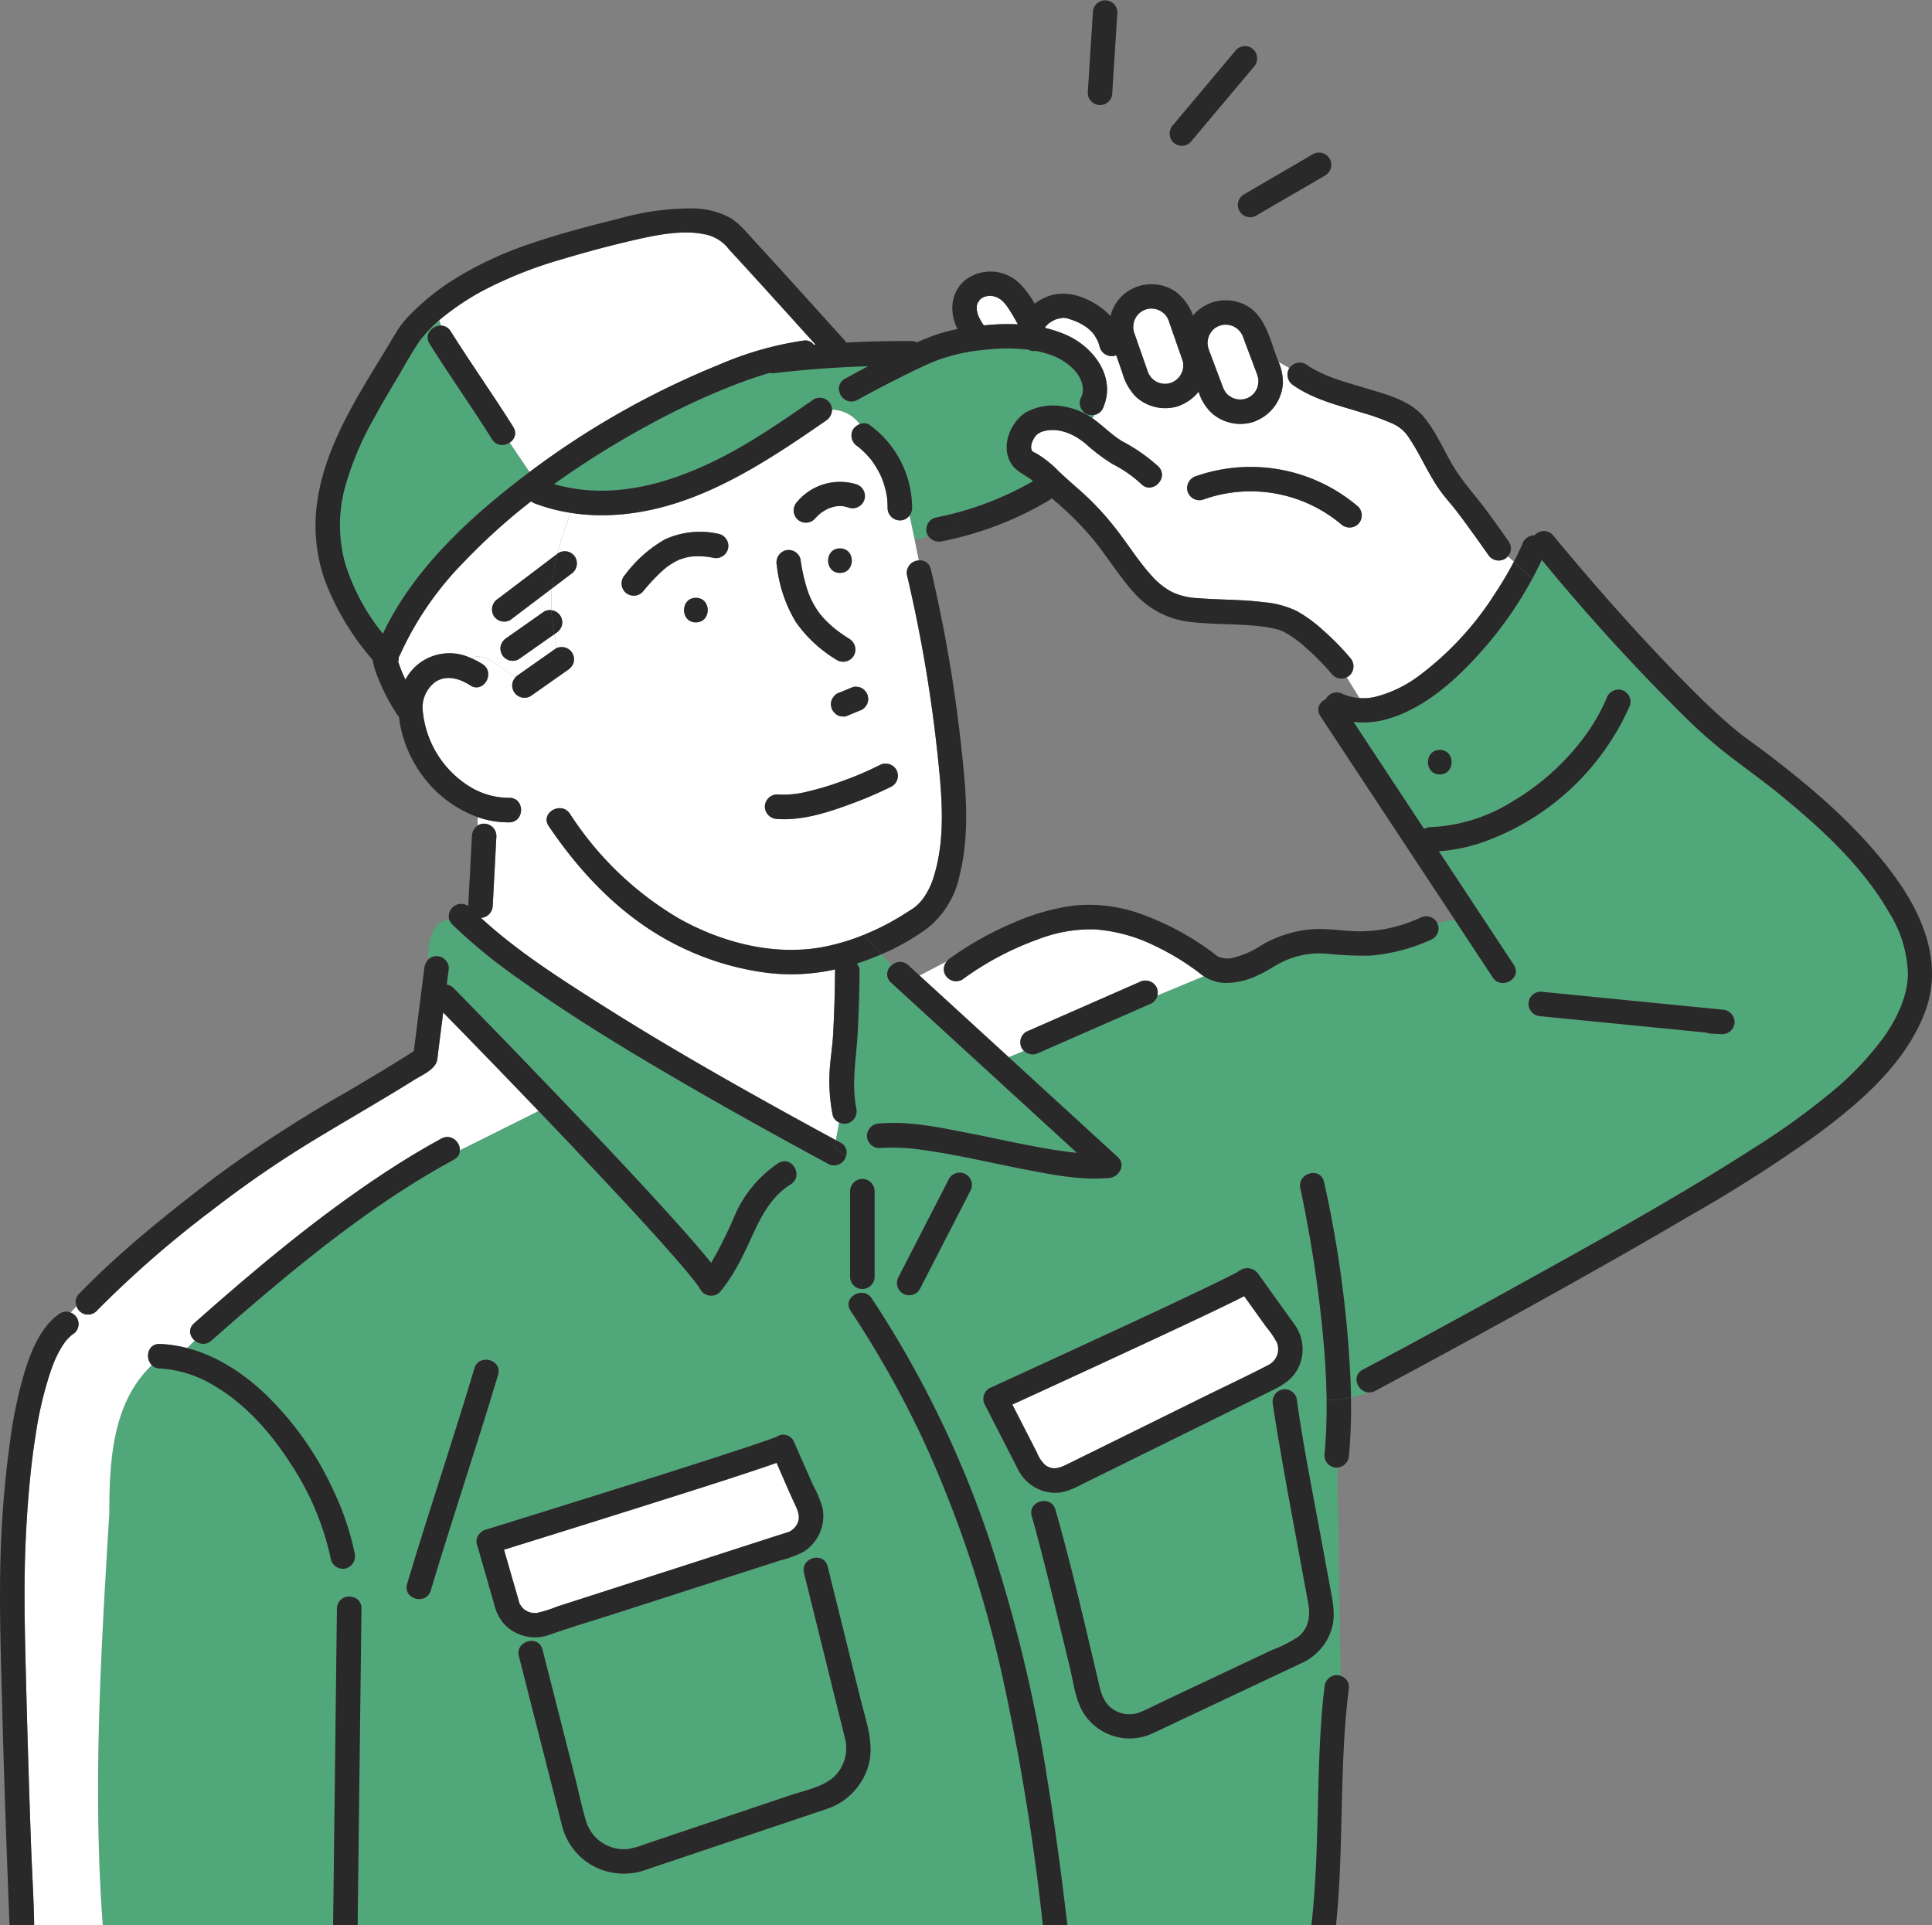 <svg xmlns="http://www.w3.org/2000/svg" width="306.747" height="305.697" viewBox="0 0 306.747 305.697">
  <rect x="0" y="0" width="306.747" height="305.697" fill="#808080" stroke="none"/>
  <g id="reccomend03" transform="translate(-66.434 -874.606)">
    <path id="Path_5571" data-name="Path 5571" d="M95.962,387.92c-.008-.061-.006-.059,0,0" transform="translate(111.312 565.669)" fill="#5ec2cb"/>
    <path id="Path_5572" data-name="Path 5572" d="M98.129,420.007c.057-.043.12-.087,0,0" transform="translate(113.545 598.645)" fill="#5ec2cb"/>
    <path id="Path_5573" data-name="Path 5573" d="M122.929,380.973c.034.1.073.2.1.31a2,2,0,0,1,.134.925,2.268,2.268,0,0,1-.193.988,2.873,2.873,0,0,0-.166.347,3.809,3.809,0,0,1-.282.436c-.045.036-.282.294-.274.286s-.268.213-.306.251a4.753,4.753,0,0,1-.47.28c-.041.018-.063.03-.093.047l-.03.006a2.9,2.9,0,0,1-3.616-1.308,3.738,3.738,0,0,1-.32-.789q-.28-.8-.558-1.6-.581-1.658-1.158-3.318c-.087-.245-.176-.489-.258-.736a4.895,4.895,0,0,1-.195-.744c.006-.053-.01-.4-.01-.4s.038-.357.032-.4a2.9,2.9,0,0,1,2.395-2.415,2.913,2.913,0,0,1,2.425.742,2.185,2.185,0,0,1,.576.734,2.871,2.871,0,0,1,.292.712l.4,1.15,1.192,3.415c.126.361.253.72.377,1.081" transform="translate(131.129 550.486)" fill="#fff"/>
    <path id="Path_5574" data-name="Path 5574" d="M90.762,389.141h0" transform="translate(105.927 566.971)" fill="#5ec2cb"/>
    <path id="Path_5575" data-name="Path 5575" d="M92.058,388.578l.047-.008-.047.008" transform="translate(107.305 566.384)" fill="#5ec2cb"/>
    <path id="Path_5576" data-name="Path 5576" d="M120.335,425.069h0" transform="translate(136.369 603.898)" fill="#5ec2cb"/>
    <path id="Path_5577" data-name="Path 5577" d="M146.316,461.413c-3.2,1.673-6.489,3.2-9.73,4.8q-8.073,3.985-16.146,7.967l-5.526,2.727c-1.332.657-2.577,1.349-3.934.329a5.379,5.379,0,0,1-1.32-1.991l-1.88-3.668q-1.007-1.968-2.016-3.932,1.67-.767,3.34-1.529,10.9-5,21.781-10.076c3.17-1.485,6.337-2.971,9.484-4.506q1.107-.538,2.206-1.1,1.734,2.421,3.472,4.845a14.852,14.852,0,0,1,1.705,2.482,2.81,2.81,0,0,1-1.438,3.65" transform="translate(121.394 629.971)" fill="#fff"/>
    <path id="Path_5578" data-name="Path 5578" d="M123.681,448.5a.971.971,0,0,0-.109.061c.472-.44.237-.114.109-.061" transform="translate(139.696 627.806)" fill="#5ec2cb"/>
    <path id="Path_5579" data-name="Path 5579" d="M90.791,389.12l.043-.036a.3.3,0,0,1-.043.036" transform="translate(106.003 566.911)" fill="#5ec2cb"/>
    <path id="Path_5580" data-name="Path 5580" d="M31.624,454.027c.071-.091.1-.118,0,0" transform="translate(45.189 633.582)" fill="#5ec2cb"/>
    <path id="Path_5581" data-name="Path 5581" d="M121.372,374.895c.022-.031.016-.024,0,0" transform="translate(137.435 552.306)" fill="#5ec2cb"/>
    <path id="Path_5582" data-name="Path 5582" d="M117.258,389.242a3.875,3.875,0,0,1-.3.533c.128.087.256.174.381.268,1.478,1.093,2.748,2.407,4.325,3.368a27.593,27.593,0,0,1,5.787,4.035c1.754,1.793-1,4.548-2.752,2.752a19.748,19.748,0,0,0-4.475-3.115,28.784,28.784,0,0,1-4.24-3.176c-1.886-1.612-4.6-2.918-7.306-1.9.29-.107-.448.286-.363.221a6,6,0,0,0-.5.519c.02-.006-.262.454-.288.5a2.774,2.774,0,0,0-.231.683,1.376,1.376,0,0,0,.045.941.461.461,0,0,1,.041.055c.026.039.034.055.034.065.022.016.037.028.067.055a.6.6,0,0,0-.071-.049.1.1,0,0,1-.037-.02l0,0,0,0c-.026-.012,0,.01.195.134.146.091.306.152.458.231a16.693,16.693,0,0,1,3.573,2.843c1.093,1.032,2.212,2.02,3.344,3.009a44.154,44.154,0,0,1,5.506,5.828c2,2.51,3.7,5.3,5.85,7.683a11.546,11.546,0,0,0,3.342,2.679,10.856,10.856,0,0,0,4.086.955c3.52.282,7.067.2,10.577.657a14.778,14.778,0,0,1,5.1,1.387,21.585,21.585,0,0,1,4.033,2.92,41.118,41.118,0,0,1,4.425,4.49,2,2,0,0,1,0,2.752,1.791,1.791,0,0,1-.521.353l2.044,3.309a8.089,8.089,0,0,0,2.888-.3,19.629,19.629,0,0,0,6.593-3.281,48.971,48.971,0,0,0,11.911-12.844,58.3,58.3,0,0,0,3.107-5.222l-.955-.868a1.878,1.878,0,0,1-.479.42,1.988,1.988,0,0,1-2.663-.7q-1.424-2.029-2.882-4.035c-.72-.992-1.444-1.983-2.192-2.957-.067-.083-.239-.3-.268-.341-.12-.152-.243-.3-.367-.452-.554-.661-1.113-1.312-1.632-2-2.044-2.717-3.287-5.881-5.169-8.687a5.969,5.969,0,0,0-2.61-2.3,37.882,37.882,0,0,0-4.824-1.736c-3.719-1.15-7.714-2.091-10.952-4.352a2,2,0,0,1-.7-2.663c.016-.026.039-.049.057-.075l-1.716-.963a7.959,7.959,0,0,1,.675,3.336,6.9,6.9,0,0,1-4.181,5.946,2.144,2.144,0,0,1-.373.17,6.879,6.879,0,0,1-6.749-1.365,7.964,7.964,0,0,1-2.089-3.393,6.933,6.933,0,0,1-2.841,2.135,2.035,2.035,0,0,1-.367.158,6.883,6.883,0,0,1-6.753-1.5,8.771,8.771,0,0,1-2.139-3.792l-.973-2.79a1.649,1.649,0,0,1-.219.077,1.98,1.98,0,0,1-2.395-1.359c-.065-.243-.132-.483-.215-.718-.018-.053-.079-.191-.109-.264a10.556,10.556,0,0,0-.548-.967c-.045-.061-.067-.093-.081-.112-.039-.047-.077-.1-.116-.14-.105-.122-.217-.239-.331-.355-.15-.15-.314-.288-.47-.432l-.055-.053-.055-.036c-.31-.211-.618-.416-.947-.6-.187-.1-.379-.2-.572-.292-.041-.02-.158-.073-.231-.105q-.475-.192-.961-.351c-.176-.057-.355-.115-.537-.162-.136-.034-.641-.067-.13-.045-.146-.006-.294-.02-.44-.018-.071,0-.3.032-.391.041a8.513,8.513,0,0,0-.854.225l-.049.014-.047.026c-.178.093-.357.183-.529.288-.124.075-.241.158-.361.237-.063.053-.128.108-.189.164-.1.1-.2.2-.3.3-.039.04-.075.085-.112.128l-.01.012-.01.018c0,.053,0,.1,0,.154a18.392,18.392,0,0,1,3.441,1.15c4.4,2.006,7.947,6.878,5.65,11.735a1.73,1.73,0,0,1-1.306.911m16.17,9.73a26.272,26.272,0,0,1,25.737,4.849,1.961,1.961,0,0,1,0,2.752,1.985,1.985,0,0,1-2.752,0,22.374,22.374,0,0,0-21.951-3.847,1.961,1.961,0,0,1-2.393-1.359,1.987,1.987,0,0,1,1.359-2.395" transform="translate(122.909 551.24)" fill="#fff"/>
    <path id="Path_5583" data-name="Path 5583" d="M93.118,383.228a1.939,1.939,0,0,0,2.811,1.182q2.573-1.427,5.2-2.768c1.336-.687,2.681-1.363,4.037-2.01,1.284-.612,2.419-1.134,3.508-1.555a29.868,29.868,0,0,1,7.963-1.677,29.044,29.044,0,0,1,6.449.024,1.913,1.913,0,0,0,1.2.2,16.207,16.207,0,0,1,2.5.693,9.24,9.24,0,0,1,3.642,2.389c.955,1.054,1.726,2.8,1.067,4.2a1.991,1.991,0,0,0,.7,2.663,2.033,2.033,0,0,0,1.357.211,3.594,3.594,0,0,1-.3.535,10.83,10.83,0,0,0-4.488-1.847,8.995,8.995,0,0,0-6.159.971c-2.5,1.689-3.977,5.552-2.133,8.229.846,1.229,2.308,1.718,3.37,2.63a50.213,50.213,0,0,1-15.529,5.8,1.962,1.962,0,0,0-1.359,2.393,1.87,1.87,0,0,0,.268.562q-1.062.316-2.19.549c-.262-1.292-.527-2.577-.815-3.845a1.975,1.975,0,0,0,.418-1.17,16.363,16.363,0,0,0-6.72-13.193,1.636,1.636,0,0,0-1.608-.138,5.559,5.559,0,0,0-4.39-2.3,1.849,1.849,0,0,0-.253-.933,1.724,1.724,0,0,0-.256-.328,19.788,19.788,0,0,1,1.72-1.462" transform="translate(106.627 553.702)" fill="#50a87a"/>
    <path id="Path_5584" data-name="Path 5584" d="M84.455,387.207a117.077,117.077,0,0,1,14.282-6.7c1.776-.677,3.575-1.3,5.4-1.831a1.373,1.373,0,0,0,.582.067c4.99-.6,10-.959,15.02-1.119-1.231.659-2.454,1.33-3.668,2a1.738,1.738,0,0,0-.846,2.18,19.776,19.776,0,0,0-1.72,1.462,1.932,1.932,0,0,0-2.407-.369c-2.95,2.04-5.905,4.078-8.951,5.976-9.517,5.923-21.077,10.715-32.261,7.467a139.261,139.261,0,0,1,14.568-9.131" transform="translate(84.517 555.128)" fill="#50a87a"/>
    <path id="Path_5585" data-name="Path 5585" d="M73.338,446.546a14.81,14.81,0,0,1-5.029-.835l.028,1.34a1.7,1.7,0,0,1,1.022-.294,1.972,1.972,0,0,1,1.947,1.947q-.256,4.833-.509,9.669-.037.7-.073,1.391a1.988,1.988,0,0,1-1.878,1.943c5.818,5.347,12.6,9.657,19.315,13.913,8.6,5.449,17.417,10.541,26.307,15.491q5.357,2.984,10.75,5.9l.5-2.807a1.744,1.744,0,0,1-1.026-1.215,27.642,27.642,0,0,1-.444-7.471c.132-1.716.41-3.413.507-5.132.193-3.391.292-6.789.318-10.186a2.087,2.087,0,0,1,.032-.3,31.943,31.943,0,0,1-10.8.547,44.16,44.16,0,0,1-13.313-3.9c-8.941-4.19-15.918-11.313-21.377-19.4-1.407-2.083,1.965-4.031,3.36-1.965a51.943,51.943,0,0,0,17.153,16.541c7.014,3.995,15.616,6.191,23.624,4.5a34.843,34.843,0,0,0,5.927-1.825l-.706-.785.706.785a40.794,40.794,0,0,0,5.923-3q.715-.435,1.413-.892c.2-.13.4-.255.592-.393l.1-.071a8.035,8.035,0,0,0,.736-.679,6.715,6.715,0,0,0,.608-.716,11.983,11.983,0,0,0,1.756-3.689c1.766-5.8,1.267-12.244.639-18.255a230.273,230.273,0,0,0-4.93-29.322,1.966,1.966,0,0,1,1.855-2.417c-.225-1.093-.444-2.192-.665-3.287a16.151,16.151,0,0,1-3.273.359,16.151,16.151,0,0,0,3.273-.359c-.262-1.292-.527-2.577-.815-3.845a1.841,1.841,0,0,1-1.529.777,1.978,1.978,0,0,1-1.947-1.947c0-.537-.026-1.067-.075-1.6l-.008-.077c-.016-.1-.03-.193-.047-.288-.045-.262-.1-.523-.158-.785a14.171,14.171,0,0,0-.452-1.537q-.058-.167-.122-.335c-.024-.059-.057-.142-.075-.191-.1-.217-.2-.434-.3-.647a14.279,14.279,0,0,0-.746-1.318q-.216-.338-.45-.663c-.008-.012-.061-.085-.1-.14s-.174-.221-.193-.241a14.337,14.337,0,0,0-1.026-1.109c-.193-.187-.389-.367-.592-.541-.112-.1-.229-.189-.341-.284l-.01-.008c-.026-.018-.051-.036-.091-.067a2,2,0,0,1-.7-2.665,2.267,2.267,0,0,1,1.057-.835,5.562,5.562,0,0,0-4.39-2.3,2.116,2.116,0,0,1-.953,1.732c-10.64,7.353-22.126,14.986-35.564,15.028a31.647,31.647,0,0,1-4.95-.373,43.94,43.94,0,0,0-2.145,6.5l.193-.148a1.955,1.955,0,0,1,2.665.7,2.006,2.006,0,0,1-.7,2.663l-3.036,2.3a29.17,29.17,0,0,0-.053,3.445,1.688,1.688,0,0,1,.284.047,1.98,1.98,0,0,1,1.164.894,1.957,1.957,0,0,1,.2,1.5,2.192,2.192,0,0,1-.894,1.164c-.1.071-.2.14-.3.211.138.716.3,1.43.5,2.139a2.123,2.123,0,0,1,1.2-.049,1.985,1.985,0,0,1,1.162.894,1.964,1.964,0,0,1,.2,1.5,2.207,2.207,0,0,1-.894,1.164q-2.595,1.822-5.187,3.646l-.734.517a1.946,1.946,0,0,1-2.859-2.2,2.062,2.062,0,0,1,.468-.791c-2.547-1.588-5.147-4.1-7.045-3.022a11.166,11.166,0,0,1,1.8.943c2.1,1.355.15,4.725-1.965,3.362-1.8-1.162-3.794-1.651-5.5-.572a5.054,5.054,0,0,0-2.028,4.684,15.892,15.892,0,0,0,6.935,11.632,11.979,11.979,0,0,0,6.787,2.115c2.506-.034,2.506,3.859,0,3.893m46.239-41.816a28.787,28.787,0,0,0,1.038,4.713c.107.333.223.663.351.99.02.057.112.27.126.3q.049.116.1.231a14,14,0,0,0,.919,1.675c.152.239.318.468.481.7a.542.542,0,0,1,.038.059l.034.038c.1.118.195.239.3.357a15.549,15.549,0,0,0,1.314,1.349c.239.219.487.432.738.639.1.081.2.16.3.239.041.03.183.138.241.18.58.428,1.178.829,1.784,1.219a1.947,1.947,0,1,1-1.965,3.362,21.213,21.213,0,0,1-6.538-6.049,21.951,21.951,0,0,1-3.013-8.973,2.014,2.014,0,0,1,1.361-2.395,1.959,1.959,0,0,1,2.393,1.361m6.27,2.214c-2.5,0-2.508-3.893,0-3.893s2.508,3.893,0,3.893m3.91-11.695a1.973,1.973,0,0,1-2.395,1.359,9.629,9.629,0,0,0-.977-.258c-.032,0-.067-.008-.1-.01-.156-.01-.312-.016-.468-.014s-.341.016-.511.024l-.065.012a6.616,6.616,0,0,0-.945.249c-.032.01-.116.043-.193.073s-.247.114-.294.138a7.852,7.852,0,0,0-.844.5l-.148.105c-.089.077-.187.152-.274.231a8.3,8.3,0,0,0-.728.736,1.96,1.96,0,0,1-2.754,0,2,2,0,0,1,0-2.754,8.884,8.884,0,0,1,9.338-2.79,1.984,1.984,0,0,1,1.359,2.395m.574,31.713a1.943,1.943,0,0,1-.266.982c-.1.132-.2.264-.3.393a1.934,1.934,0,0,1-.86.5l-1.774.738-.251.105a2,2,0,0,1-2.395-1.361c-.024-.172-.047-.345-.071-.517a1.94,1.94,0,0,1,.268-.982l.3-.4a1.923,1.923,0,0,1,.858-.5q.888-.371,1.774-.738c.085-.036.168-.071.253-.105a1.461,1.461,0,0,1,.775-.035,1.435,1.435,0,0,1,.724.231,2.173,2.173,0,0,1,.9,1.162c.022.172.045.345.069.519m-16.405,17.1a1.963,1.963,0,0,1,1.947-1.947,15.286,15.286,0,0,0,5.007-.5,45.1,45.1,0,0,0,5.512-1.685,49.734,49.734,0,0,0,5.731-2.458,1.993,1.993,0,0,1,2.663.7,1.966,1.966,0,0,1-.7,2.665,65.087,65.087,0,0,1-6.659,2.849c-3.616,1.334-7.653,2.61-11.555,2.324a1.994,1.994,0,0,1-1.947-1.947M102.975,410.9c2.5,0,2.508,3.893,0,3.893s-2.51-3.893,0-3.893m-11.236-3.664a20.751,20.751,0,0,1,6.268-5.589,13.338,13.338,0,0,1,8.687-.878,1.947,1.947,0,1,1-1.034,3.754c-.2-.039-.4-.071-.6-.107l-.114-.022-.047,0c-.337-.041-.675-.071-1.016-.087a12.628,12.628,0,0,0-1.705.045.278.278,0,0,1-.055,0l-.063.016c-.13.026-.26.047-.387.075-.278.061-.552.132-.821.219-.122.039-.241.081-.361.124-.045.014-.079.026-.107.038-.231.1-.456.209-.677.329a12.043,12.043,0,0,0-1.383.886l-.022.016-.032.028c-.105.087-.213.174-.316.264q-.359.3-.7.627a34.4,34.4,0,0,0-2.76,3.017,1.964,1.964,0,0,1-2.754,0,1.991,1.991,0,0,1,0-2.754" transform="translate(73.944 558.628)" fill="#fff"/>
    <path id="Path_5586" data-name="Path 5586" d="M61.281,413.737a8.2,8.2,0,0,0-2.448,2.76c-.148-.3-.3-.608-.434-.917-.041-.1-.081-.193-.124-.286.016.034.026.059.041.087l0,.01c.051.126.18.4,0-.01-.073-.18-.144-.361-.213-.543-.15-.4-.3-.8-.424-1.215a1.889,1.889,0,0,0,.087-.7,1.312,1.312,0,0,0,.191-.312,50.769,50.769,0,0,1,10.214-14.836A96.962,96.962,0,0,1,78.778,388.2a2.5,2.5,0,0,0,.6.333,28.133,28.133,0,0,0,5.718,1.495,44.258,44.258,0,0,0-2.145,6.5q-4.712,3.568-9.421,7.138a2.006,2.006,0,0,0-.7,2.663,1.955,1.955,0,0,0,2.665.7q3.288-2.494,6.578-4.984a29.137,29.137,0,0,0-.053,3.443,1.869,1.869,0,0,0-1.215.243l-.736.515q-2.592,1.825-5.187,3.648a2.195,2.195,0,0,0-.894,1.162,1.948,1.948,0,0,0,2.859,2.2l.736-.517q2.443-1.719,4.887-3.435c.138.716.3,1.43.5,2.137a1.415,1.415,0,0,0-.3.148l-.734.517q-2.595,1.825-5.187,3.646a2.744,2.744,0,0,0-.426.375c-2.547-1.59-5.147-4.1-7.045-3.024a8.148,8.148,0,0,0-8,.629" transform="translate(71.97 566.007)" fill="#fff"/>
    <path id="Path_5587" data-name="Path 5587" d="M136.065,430.8a2.006,2.006,0,0,0-2.663-.7l-17.942,7.872a1.961,1.961,0,0,0-.7,2.664,1.9,1.9,0,0,0,.316.4l-2.405,1L98.505,429.059l4.311-2.235a1.87,1.87,0,0,0-.2,2.18,1.963,1.963,0,0,0,2.665.7,47.691,47.691,0,0,1,12.124-6.43,23.227,23.227,0,0,1,8.874-1.545,25.615,25.615,0,0,1,9.431,2.543,40.191,40.191,0,0,1,6.337,3.723c.183.132.365.268.548.4.053.039.1.075.138.105.114.089.229.181.343.272a6.9,6.9,0,0,0,.592.4l-7.406,3.072a2.1,2.1,0,0,0-.2-1.448" transform="translate(113.932 600.44)" fill="#fff"/>
    <path id="Path_5588" data-name="Path 5588" d="M66.566,552.843a36.524,36.524,0,0,1,.736,4.593,1.769,1.769,0,0,1,1.531,1.843q-.106,8.73-.211,17.462-.167,13.861-.333,27.72l-.061,5.126H177.02a372.79,372.79,0,0,0-6.39-39.389,185.623,185.623,0,0,0-12.607-37.7A160.361,160.361,0,0,0,146.5,512.012c-1.389-2.095,1.981-4.047,3.362-1.965a165.886,165.886,0,0,1,18.328,37.245,236.72,236.72,0,0,1,9.63,39.66c1.223,7.517,2.21,15.071,3.1,22.635h38.748c1.142-9.926.868-20,1.413-29.961.144-2.614.329-5.228.661-7.825a2.009,2.009,0,0,1,1.947-1.947,1.822,1.822,0,0,1,.608.12l-.513-33.068c-.032,0-.063.01-.1.01a1.96,1.96,0,0,1-1.947-1.947,81.515,81.515,0,0,0,.339-8.764c-.055,0-.109.006-.164.006.055,0,.11,0,.164-.006-.053-4.483-.41-8.973-.9-13.416-.621-5.664-1.5-11.3-2.592-16.9-.215-1.107-.434-2.214-.679-3.315-.545-2.441,3.208-3.484,3.754-1.036a180.621,180.621,0,0,1,4.185,31.02q.07,1.6.1,3.206a20.927,20.927,0,0,0,2.75-.793c-1.683-.124-2.744-2.612-.9-3.593q11.781-6.272,23.452-12.753c13.294-7.355,26.666-14.716,39.441-22.953a110.819,110.819,0,0,0,10.924-7.874,48.756,48.756,0,0,0,8.991-9.32c2.026-2.906,3.666-6.309,3.766-9.8a19.257,19.257,0,0,0-2.983-9.892c-4.23-7.365-10.782-13.357-17.289-18.688-2.685-2.2-5.5-4.2-8.255-6.313a79.739,79.739,0,0,1-6.818-6,323,323,0,0,1-22.791-25.009c-.462,1.01-.965,2-1.49,2.979l.02.018-.02-.018a60.856,60.856,0,0,1-8.29,11.763c-3.995,4.473-9.014,8.963-14.933,10.585a13.193,13.193,0,0,1-5.179.389l7.361,11.163,3.857,5.846a1.919,1.919,0,0,1,.994-.286,26.678,26.678,0,0,0,12.966-4.043A38.8,38.8,0,0,0,262.6,421.4a29.773,29.773,0,0,0,3.9-6.595,2.009,2.009,0,0,1,2.395-1.359,1.957,1.957,0,0,1,1.361,2.393A40.164,40.164,0,0,1,247.2,437.5a27.408,27.408,0,0,1-7.3,1.557q4.274,6.482,8.551,12.966,1.679,2.543,3.356,5.088c1.383,2.1-1.987,4.05-3.362,1.965q-3.036-4.6-6.069-9.2l-2.717.622a1.941,1.941,0,0,1-.777,2.488,28.7,28.7,0,0,1-9.963,2.64,59.256,59.256,0,0,1-6.706-.29,13.468,13.468,0,0,0-6.461.967c-1.541.631-2.867,1.649-4.374,2.334a11.888,11.888,0,0,1-5.447,1.326,6.691,6.691,0,0,1-3.318-1.063l-7.406,3.072a1.637,1.637,0,0,1-.9,1.215q-8.973,3.936-17.942,7.874a2.093,2.093,0,0,1-2.346-.3l-2.405,1,17.308,15.848c1.346,1.233.189,3.184-1.377,3.324-4.648.41-9.446-.6-13.984-1.482-5.181-1.008-10.33-2.249-15.564-2.965a31.837,31.837,0,0,0-6.953-.312,1.962,1.962,0,0,1-1.947-1.947,1.988,1.988,0,0,1,1.947-1.947c4.648-.41,9.446.6,13.984,1.482,5.179,1.008,10.33,2.249,15.562,2.965.6.081,1.219.154,1.845.217L152.911,459.9a1.759,1.759,0,0,1,.1-2.736l-1.588-1.766c-1.3.562-2.61,1.061-3.926,1.482a1.8,1.8,0,0,1,.43,1.231c-.026,3.283-.12,6.57-.3,9.849-.219,4.013-1.012,7.888-.221,11.905a2,2,0,0,1-1.361,2.393,2.024,2.024,0,0,1-1.369-.144l-.5,2.8c.243.132.483.266.726.4a1.719,1.719,0,0,1,.858,2.147,7.688,7.688,0,0,1,1.989,3.713,1.845,1.845,0,0,1,.616-.114,1.971,1.971,0,0,1,1.947,1.947v13.631a1.947,1.947,0,0,1-3.893,0V493.01a1.978,1.978,0,0,1,1.33-1.833,7.688,7.688,0,0,0-1.989-3.713,1.957,1.957,0,0,1-2.823,1.215c-7.653-4.151-15.278-8.357-22.805-12.731-8.874-5.155-17.691-10.48-26.041-16.456a86.714,86.714,0,0,1-10.841-8.819,1.937,1.937,0,0,1-.489-.795c-2.768.341-3.3,3.4-3.37,6.42a1.776,1.776,0,0,1,1.369-.6A1.958,1.958,0,0,1,82.7,457.64l-.329,2.585a1.814,1.814,0,0,1,1.117.568q6.674,6.811,13.278,13.694c7.55,7.852,15.1,15.72,22.365,23.833,1.448,1.616,2.886,3.242,4.271,4.911.316.383.637.769.953,1.158a67.453,67.453,0,0,0,3.721-7.458,19.093,19.093,0,0,1,6.943-8.367c2.131-1.33,4.086,2.036,1.965,3.362-2.888,1.8-4.492,4.676-5.883,7.689-1.539,3.332-2.989,6.6-5.38,9.436a1.963,1.963,0,0,1-3.058-.393,13.779,13.779,0,0,0-.789-1.144c-.083-.114-.17-.225-.256-.339.42.562.055.075-.039-.043-.237-.3-.474-.594-.718-.888-1.162-1.413-2.369-2.792-3.585-4.163-3.378-3.808-6.848-7.537-10.332-11.25q-4.976-5.3-10.009-10.545l-12.475,6.238a1.7,1.7,0,0,1-.961,1.5c-10.985,5.956-20.939,13.7-30.454,21.752q-4.064,3.437-8.038,6.976a1.957,1.957,0,0,1-2.652-.02l-1.2,1.2a28.9,28.9,0,0,1,12.317,7.215,50.456,50.456,0,0,1,11.149,15.918,42.438,42.438,0,0,1,3.135,9.444,2.01,2.01,0,0,1-1.192,2.33M240.041,426.852c-2.5,0-2.508-3.891,0-3.891s2.51,3.891,0,3.891M254.126,463.3a1.96,1.96,0,0,1,1.947-1.947q14.415,1.426,28.828,2.849a2,2,0,0,1,1.947,1.947,1.966,1.966,0,0,1-1.947,1.947l-1.859-.1a2.035,2.035,0,0,1-.681-.156l-26.287-2.6a2,2,0,0,1-1.947-1.947m-75.115,80.29c2.515,8.707,4.51,17.581,6.619,26.394.456,1.912.708,3.981,2.391,5.2a4.591,4.591,0,0,0,4.542.523c1.4-.582,2.76-1.3,4.133-1.949q8.347-3.936,16.693-7.87a20.207,20.207,0,0,0,4.22-2.147c1.663-1.369,1.908-3.311,1.539-5.307q-.541-2.932-1.081-5.865c-1.474-8.034-3.005-16.065-4.285-24.133-.079-.5-.156-1-.227-1.5a2.014,2.014,0,0,1,1.361-2.395,1.962,1.962,0,0,1,2.395,1.361c1.1,7.909,2.7,15.766,4.141,23.62q.59,3.215,1.182,6.43c.438,2.367.973,4.694.085,7.039A8.747,8.747,0,0,1,218.4,567.8c-.521.256-1.052.5-1.578.744q-8.435,3.975-16.87,7.955c-1.768.833-3.53,1.677-5.3,2.5a8.651,8.651,0,0,1-11.228-3.214c-1.263-2.1-1.561-4.841-2.127-7.193q-.934-3.878-1.878-7.75c-1.138-4.646-2.275-9.293-3.518-13.913q-.313-1.159-.643-2.314c-.7-2.411,3.058-3.441,3.753-1.034m-10.478-19.281q6.661-3.042,13.309-6.11c7.166-3.307,14.339-6.609,21.45-10.032,1.245-.6,2.488-1.2,3.717-1.827.343-.174.687-.351,1.024-.541a2.151,2.151,0,0,1,3.178.355q2.1,2.935,4.206,5.868c.564.785,1.144,1.559,1.689,2.356a6.707,6.707,0,0,1,.582,6.434c-.882,2.036-2.557,3-4.409,3.916q-3,1.478-6,2.961-8.529,4.207-17.054,8.416l-6.337,3.127c-1.561.771-3.1,1.677-4.9,1.685a6.643,6.643,0,0,1-5.806-3.5c-.393-.724-.754-1.47-1.13-2.2l-3.928-7.663c-.1-.193-.2-.385-.3-.58a1.963,1.963,0,0,1,.7-2.663m-14.412-17.689,7.026-13.663q.493-.958.986-1.912a1.946,1.946,0,1,1,3.36,1.965l-7.026,13.664-.986,1.912a1.946,1.946,0,1,1-3.36-1.965M97.579,565.809q2.595,10.2,5.191,20.4c.6,2.373,1.083,4.826,1.833,7.16a6.265,6.265,0,0,0,6.475,4.106,12.764,12.764,0,0,0,2.825-.791q11.543-3.884,23.089-7.767c2.306-.775,5.343-1.324,7.093-3.139A6.28,6.28,0,0,0,145.6,579.9c-.251-1.036-.513-2.07-.769-3.1q-2.8-11.3-5.607-22.6c-.045-.182-.089-.367-.136-.549-.6-2.431,3.151-3.47,3.756-1.034q2.643,10.655,5.284,21.313c.8,3.218,2.079,6.67,1.274,10a10.264,10.264,0,0,1-6.595,7.15c-.76.274-1.535.515-2.3.773q-12.03,4.046-24.06,8.093c-.888.3-1.774.6-2.665.9a10.3,10.3,0,0,1-8.391-.8,10.1,10.1,0,0,1-4.648-5.994c-.3-1.105-.566-2.223-.848-3.332q-2.966-11.656-5.931-23.308c-.047-.185-.1-.371-.142-.556-.618-2.429,3.135-3.465,3.756-1.034m-9.9-18.492a1.925,1.925,0,0,1,.872-.547q7.793-2.409,15.576-4.849c8.32-2.606,16.644-5.206,24.922-7.937,1.454-.479,2.906-.961,4.348-1.472.406-.144.809-.3,1.213-.448a.5.5,0,0,0,.093-.047l-.03.024.079-.028a1.854,1.854,0,0,1,2.687.643q1.566,3.559,3.135,7.12a16.5,16.5,0,0,1,1.49,3.62,6.733,6.733,0,0,1-2.971,6.842,15.468,15.468,0,0,1-3.7,1.387l-7.118,2.293-19.029,6.128c-3.492,1.125-7.026,2.166-10.49,3.38A6.742,6.742,0,0,1,91.735,562a7.155,7.155,0,0,1-1.841-3.468q-1.247-4.325-2.492-8.649l-.207-.718a1.736,1.736,0,0,1,.487-1.847m-11.6,8.075c3.413-11.463,7.276-22.787,10.689-34.25.714-2.4,4.471-1.377,3.756,1.034-3.413,11.463-7.278,22.787-10.691,34.25-.712,2.4-4.471,1.377-3.754-1.034" transform="translate(54.988 570.715)" fill="#50a87a"/>
    <path id="Path_5589" data-name="Path 5589" d="M35.974,479.315c0-8.513.552-17.573,6.747-23.482a1.877,1.877,0,0,0,1.28.537,18.526,18.526,0,0,1,8.3,2.537c5.124,2.918,9.208,7.519,12.376,12.429a44.058,44.058,0,0,1,6.5,15.407,1.964,1.964,0,0,0,2.395,1.361c.059-.018.112-.045.166-.067a36.167,36.167,0,0,1,.738,4.593,1.914,1.914,0,0,0-2.364,1.843q-.037,3.191-.077,6.382-.164,13.861-.333,27.721L71.5,544.782H34.93c-1.622-21.9-.294-43.4,1.044-65.467" transform="translate(47.819 635.518)" fill="#50a87a"/>
    <path id="Path_5590" data-name="Path 5590" d="M28.485,515.629q.116-4.642.464-9.271c.278-3.739.657-7.4,1.221-10.94a59.2,59.2,0,0,1,2.476-10.454c.134-.371.274-.738.416-1.107.028-.073.059-.148.091-.221.063-.144.126-.288.191-.43a17.467,17.467,0,0,1,.965-1.841c.168-.272.345-.535.527-.795.022-.035.045-.063.067-.091.073-.089.15-.18.225-.27.2-.225.412-.434.633-.641.053-.049.11-.093.166-.14.028-.018.059-.043.11-.075a1.924,1.924,0,0,0-.286-3.476q.45-.529.929-1.028a1.909,1.909,0,0,0,3.174.777,167.5,167.5,0,0,1,18.259-15.947,173.829,173.829,0,0,1,15.513-10.735c5.528-3.378,11.167-6.582,16.667-10.011,1.223-.763,3.356-1.647,3.646-3.157.063-.328.087-.673.132-1q.307-2.443.621-4.883c.069-.556.14-1.109.209-1.665q1.852,1.9,3.7,3.792,5.731,5.9,11.427,11.847L97.549,450.1a2.007,2.007,0,0,0-2.922-1.863c-3.048,1.651-6.013,3.451-8.906,5.353-10.79,7.089-20.729,15.432-30.375,23.983a1.728,1.728,0,0,0,.1,2.734l-1.2,1.2a20.5,20.5,0,0,0-4.329-.653c-1.959-.079-2.371,2.269-1.276,3.354-6.2,5.909-6.751,14.971-6.751,23.482-1.334,22.069-2.665,43.562-1.042,65.467H29.957c-.061-4.265-.351-8.543-.5-12.8q-.444-12.493-.767-24.993c-.156-6.572-.367-13.161-.2-19.735" transform="translate(41.902 607.14)" fill="#fff"/>
    <path id="Path_5591" data-name="Path 5591" d="M30.772,455.561c-.03.071-.073.168-.006.014l.006-.014" transform="translate(44.271 635.239)" fill="#5ec2cb"/>
    <path id="Path_5592" data-name="Path 5592" d="M105.522,376.68c-.468.034-.943.075-1.419.12a9.6,9.6,0,0,1-.72-1.2c-.034-.067-.065-.136-.1-.2-.049-.17-.12-.335-.168-.5s-.081-.341-.118-.513c0-.037-.006-.071-.008-.108a4.248,4.248,0,0,1,0-.454c0-.03,0-.063.008-.093.03-.122.053-.243.089-.361l.016-.047a2.586,2.586,0,0,0,.3-.5l.01-.012c.077-.083.158-.16.241-.235.077-.049.152-.1.231-.148s.17-.091.258-.134l.022-.01c.2-.059.4-.107.608-.154l.087-.006c.122-.006.241-.006.363,0,.071,0,.18.022.272.026l.036.006q.21.046.414.109c.034.012.154.059.233.087.053.024.1.049.116.057.122.065.239.132.353.2.051.032.1.065.148.1.093.089.209.172.3.258.112.108.217.221.32.339.034.036.241.3.262.318s.043.061.053.073c.057.079.112.158.166.239q.17.249.335.5c.233.363.454.73.669,1.1s.412.726.612,1.093a33.438,33.438,0,0,0-3.983.053" transform="translate(118.534 549.462)" fill="#fff"/>
    <path id="Path_5593" data-name="Path 5593" d="M103.043,372.821c.018-.053.036-.1.053-.156.051-.16.124-.1-.053.156" transform="translate(118.596 549.944)" fill="#5ec2cb"/>
    <path id="Path_5594" data-name="Path 5594" d="M103.174,372.55c.024-.024.047-.051.069-.077-.085.11-.237.26-.069.077" transform="translate(118.653 549.838)" fill="#5ec2cb"/>
    <path id="Path_5595" data-name="Path 5595" d="M70.005,476.021q12.687-3.945,25.352-7.967c3.713-1.184,7.426-2.371,11.121-3.612.927-.31,1.849-.625,2.768-.959.961,2.208,1.9,4.429,2.916,6.607.578,1.239.961,2.249.156,3.423a2.894,2.894,0,0,1-.8.763,2.594,2.594,0,0,1-.266.156l-.189.061c-4.041,1.276-8.067,2.6-12.1,3.9l-18.113,5.834q-3.206,1.031-6.414,2.064a20.636,20.636,0,0,1-3.234,1.026,2.728,2.728,0,0,1-2.31-.825c-.162-.172-.256-.365-.4-.543a.351.351,0,0,0-.034-.039l-.043-.15c-.32-1.148-.659-2.287-.99-3.431q-.727-2.528-1.456-5.051l4.037-1.253" transform="translate(80.489 643.382)" fill="#fff"/>
    <path id="Path_5596" data-name="Path 5596" d="M87.3,461.5l.049-.02c-.063.043-.124.085-.183.134.049-.045.089-.077.134-.114" transform="translate(102.278 641.324)" fill="#5ec2cb"/>
    <path id="Path_5597" data-name="Path 5597" d="M72.647,398.015c-3.208-5.122-6.718-10.05-9.926-15.174a1.831,1.831,0,0,0-1.537-.9l-.292-.833c.562-.474,1.13-.927,1.679-1.351a39.16,39.16,0,0,1,5.384-3.431,66.348,66.348,0,0,1,12.354-4.9c3.989-1.2,8.038-2.277,12.1-3.2,3.382-.764,7.27-1.48,10.587-.793a6.276,6.276,0,0,1,3.912,2.409q2.595,2.814,5.167,5.646,4.295,4.721,8.562,9.468l-.282.018a1.675,1.675,0,0,0-1.454-.679,53.135,53.135,0,0,0-13.6,3.859A133.568,133.568,0,0,0,75.235,405.2l-3.167-4.676a1.752,1.752,0,0,0,.58-2.5" transform="translate(75.272 544.37)" fill="#fff"/>
    <path id="Path_5598" data-name="Path 5598" d="M53.93,400.5A49.03,49.03,0,0,1,58.568,389.5c1.091-2.006,2.245-3.975,3.419-5.931,1.251-2.091,2.427-4.293,3.814-6.3a17.328,17.328,0,0,1,3.078-3.234l.292.831a1.91,1.91,0,0,0-1.825,2.871c3.208,5.122,6.716,10.05,9.926,15.172a1.917,1.917,0,0,0,2.78.541l3.167,4.676c-.314.235-.637.462-.951.7-8.764,6.7-17.533,14.807-22.328,24.948a33.006,33.006,0,0,1-6.051-11.36A22.97,22.97,0,0,1,53.93,400.5" transform="translate(67.287 551.442)" fill="#50a87a"/>
    <path id="Path_5599" data-name="Path 5599" d="M124.944,379.337c-.02.075-.016.051,0,0" transform="translate(141.092 556.893)" fill="#5ec2cb"/>
    <path id="Path_5600" data-name="Path 5600" d="M121.087,376.815c.043-.2.1-.389.154-.584.01-.033.012-.045.016-.061.03-.065.063-.13.1-.193a5.241,5.241,0,0,1,.306-.5l0-.008c.061-.071.124-.142.191-.207a2.278,2.278,0,0,1,.8-.6c.034-.018.13-.063.156-.077a5.131,5.131,0,0,1,.641-.185.676.676,0,0,0,.067-.018h.016c.1-.01.2-.014.3-.016a4.25,4.25,0,0,1,.509.02c.049.016.282.063.341.079s.314.1.345.105a4.8,4.8,0,0,1,.529.292c.061.039.124.081.185.124l.049.045a4.83,4.83,0,0,1,.418.422l.028.032c.051.071.1.144.144.219a2.614,2.614,0,0,1,.345.72c.158.424.318.848.477,1.271q.636,1.694,1.273,3.388c.124.331.249.657.371.988.049.132.1.264.138.4.026.085.1.383.116.438,0,.053.022.353.022.442s-.041.438-.032.446c-.037.166-.083.327-.124.493l-.028.112c-.034.079-.075.16-.116.235a4.869,4.869,0,0,1-.306.5l-.012.018-.049.053c-.065.073-.132.146-.2.215-.036.036-.235.207-.268.239-.15.105-.308.2-.466.288-.032.018-.118.057-.152.073a5.585,5.585,0,0,1-.677.191c-.028-.006-.369.032-.45.032s-.414-.039-.446-.032c-.2-.043-.391-.1-.584-.154l-.065-.018-.014-.006q-.134-.064-.262-.134c-.112-.063-.586-.4-.412-.256a2.422,2.422,0,0,1-.718-.825c-.028-.051-.172-.333-.176-.329l-.006-.016c-.055-.132-.1-.268-.15-.4l-.608-1.616q-.608-1.624-1.219-3.247c-.1-.256-.2-.509-.288-.764-.047-.136-.1-.27-.134-.408-.014-.055-.069-.31-.085-.357a4.534,4.534,0,0,1-.022-.523c0-.065.032-.3.034-.349" transform="translate(137.106 551.785)" fill="#fff"/>
    <path id="Path_5601" data-name="Path 5601" d="M70.219,392.491c-3.208-5.122-6.718-10.05-9.926-15.174-1.334-2.129,2.034-4.084,3.362-1.965,3.208,5.124,6.718,10.052,9.926,15.174,1.334,2.129-2.034,4.086-3.362,1.965" transform="translate(74.34 551.859)" fill="#292929"/>
    <path id="Path_5602" data-name="Path 5602" d="M39.976,454.18c6.39.258,12.08,3.571,16.644,7.868a50.458,50.458,0,0,1,11.149,15.919A42.646,42.646,0,0,1,70.9,487.41a2.012,2.012,0,0,1-1.192,2.33,15.461,15.461,0,0,0-1.166-3.273,15.461,15.461,0,0,1,1.166,3.273c-.057.02-.107.049-.168.065a1.967,1.967,0,0,1-2.395-1.359,44.042,44.042,0,0,0-6.5-15.407c-3.167-4.909-7.252-9.51-12.374-12.429a18.515,18.515,0,0,0-8.3-2.537c-2.5-.1-2.51-3.995,0-3.893" transform="translate(51.843 633.817)" fill="#292929"/>
    <path id="Path_5603" data-name="Path 5603" d="M96.335,449.92c4.648-.412,9.446.6,13.984,1.482,5.179,1.006,10.33,2.247,15.562,2.963.6.083,1.219.156,1.845.217Q112.961,441.065,98.2,427.545a1.761,1.761,0,0,1,.1-2.738l1.509,1.677-1.509-1.677a1.92,1.92,0,0,1,2.656-.016q.894.818,1.787,1.637L99.8,427.949l2.934-1.521q15.738,14.409,31.474,28.82c1.348,1.235.191,3.186-1.375,3.324-4.648.412-9.446-.6-13.984-1.48-5.181-1.008-10.33-2.249-15.564-2.965a31.833,31.833,0,0,0-6.953-.312,1.962,1.962,0,0,1-1.947-1.947,1.988,1.988,0,0,1,1.947-1.947" transform="translate(109.7 603.071)" fill="#292929"/>
    <path id="Path_5604" data-name="Path 5604" d="M92.078,438.22l.724.4a1.715,1.715,0,0,1,.858,2.145,6.348,6.348,0,0,0-1.817-1.223Z" transform="translate(107.084 617.415)" fill="#292929"/>
    <path id="Path_5605" data-name="Path 5605" d="M64.744,426.518c0-.024-.006-.047,0-.069q.256-4.836.509-9.669l.073-1.393a2.155,2.155,0,0,1,.925-1.653L66.427,422l-.181-8.261a1.7,1.7,0,0,1,1.022-.294,1.974,1.974,0,0,1,1.947,1.947q-.255,4.836-.509,9.669l-.073,1.393a1.987,1.987,0,0,1-1.878,1.941c5.818,5.349,12.6,9.657,19.315,13.915,8.6,5.447,17.417,10.539,26.307,15.489q5.357,2.984,10.75,5.9l-.235,1.318a8.179,8.179,0,0,0-1.452-.519,8.179,8.179,0,0,1,1.452.519l-.4,2.239.4-2.239a6.347,6.347,0,0,1,1.817,1.223,1.956,1.956,0,0,1-2.823,1.215c-7.653-4.149-15.276-8.357-22.805-12.731-8.872-5.155-17.691-10.48-26.039-16.454A86.6,86.6,0,0,1,62.2,429.442a1.917,1.917,0,0,1-.489-.795,5.014,5.014,0,0,1,1.33.026,5.014,5.014,0,0,0-1.33-.026,1.979,1.979,0,0,1,3.032-2.129" transform="translate(76.035 591.945)" fill="#292929"/>
    <path id="Path_5606" data-name="Path 5606" d="M96.957,443.2v13.633a1.947,1.947,0,0,1-3.893,0V443.2a1.98,1.98,0,0,1,1.33-1.833c.576,2.247.6,4.8.971,7-.369-2.206-.4-4.757-.971-7a1.9,1.9,0,0,1,.616-.114,1.971,1.971,0,0,1,1.947,1.947" transform="translate(108.339 620.529)" fill="#292929"/>
    <path id="Path_5607" data-name="Path 5607" d="M105,441.719a1.947,1.947,0,0,1,3.362,1.965q-3.513,6.832-7.028,13.664-.493.958-.983,1.914a1.947,1.947,0,0,1-3.362-1.965l7.028-13.666q.493-.955.983-1.912" transform="translate(112.121 620.034)" fill="#292929"/>
    <path id="Path_5608" data-name="Path 5608" d="M159.019,392.623a2.088,2.088,0,0,1,1.967-1.428c.03-.034.053-.071.085-.1a1.96,1.96,0,0,1,2.754,0c6.615,8,13.505,15.819,20.779,23.221,2.289,2.328,4.625,4.619,7.089,6.761q.727.63,1.47,1.239.359.292.722.576c.069.053.176.136.2.152.126.093.249.187.377.28,1.5,1.1,3,2.2,4.473,3.334,6.984,5.384,13.739,11.287,19.011,18.407,4.69,6.337,7.99,14.156,4.982,21.953-3.192,8.278-10.476,14.45-17.431,19.573a230.833,230.833,0,0,1-19.954,12.7c-6.9,4.064-13.864,8.014-20.854,11.916q-14.217,7.939-28.58,15.614l-.458.243a1.925,1.925,0,0,1-1.065.233,23.916,23.916,0,0,0,2.557-1.1,23.916,23.916,0,0,1-2.557,1.1c-1.683-.126-2.746-2.612-.9-3.6q11.784-6.269,23.452-12.753c13.3-7.355,26.666-14.714,39.443-22.951a111.4,111.4,0,0,0,10.924-7.874,48.8,48.8,0,0,0,8.989-9.32c2.026-2.908,3.666-6.309,3.768-9.8a19.246,19.246,0,0,0-2.983-9.892c-4.23-7.365-10.782-13.359-17.291-18.689-2.685-2.2-5.5-4.2-8.253-6.315a79.052,79.052,0,0,1-6.818-5.994A323.056,323.056,0,0,1,162.126,395.1c-.46,1.012-.965,2-1.488,2.981l-2.942-2.675c.5-.953.951-1.9,1.324-2.786" transform="translate(149.097 568.394)" fill="#292929"/>
    <path id="Path_5609" data-name="Path 5609" d="M130.9,414.776a1.377,1.377,0,0,1,.067-.148,1.987,1.987,0,0,1,2.663-.7,8.377,8.377,0,0,0,2.573.645l.069,0,1.267,2.052-1.267-2.052a8.14,8.14,0,0,0,2.888-.3A19.629,19.629,0,0,0,145.754,411a48.91,48.91,0,0,0,11.911-12.844,58.263,58.263,0,0,0,3.107-5.22l2.942,2.675a61,61,0,0,1-8.288,11.763c-4,4.471-9.016,8.963-14.935,10.583a13.193,13.193,0,0,1-5.179.391l7.361,11.163,3.857,5.846a1.906,1.906,0,0,1,1-.286,26.685,26.685,0,0,0,12.966-4.044,38.824,38.824,0,0,0,11.082-9.784,29.852,29.852,0,0,0,3.9-6.595,2.01,2.01,0,0,1,2.393-1.361,1.961,1.961,0,0,1,1.361,2.395,40.149,40.149,0,0,1-23.061,21.661,27.333,27.333,0,0,1-7.3,1.557l8.551,12.968q1.679,2.543,3.356,5.088c1.383,2.1-1.987,4.049-3.362,1.965q-3.036-4.6-6.069-9.2l3.979-.909-3.979.909-3.2-4.845q-7.373-11.178-14.746-22.359-1.676-2.543-3.354-5.088a1.748,1.748,0,0,1,.854-2.65" transform="translate(146.017 570.869)" fill="#292929"/>
    <path id="Path_5610" data-name="Path 5610" d="M176.956,429.449A2,2,0,0,1,178.9,431.4a1.967,1.967,0,0,1-1.947,1.947l-1.862-.1a2.022,2.022,0,0,1-.679-.156l-26.289-2.6a2,2,0,0,1-1.947-1.947,1.962,1.962,0,0,1,1.947-1.947q14.415,1.427,28.83,2.849" transform="translate(162.934 605.464)" fill="#292929"/>
    <path id="Path_5611" data-name="Path 5611" d="M100.865,428.795a1.864,1.864,0,0,0-.2,2.178,1.963,1.963,0,0,0,2.665.7,47.624,47.624,0,0,1,12.124-6.43,23.23,23.23,0,0,1,8.874-1.547,25.618,25.618,0,0,1,9.431,2.545,40.032,40.032,0,0,1,6.337,3.723c.183.132.365.266.546.4.055.039.1.075.14.105.114.089.227.181.343.27a6.678,6.678,0,0,0,3.91,1.468,11.916,11.916,0,0,0,5.447-1.328c1.507-.685,2.833-1.7,4.374-2.334a13.489,13.489,0,0,1,6.459-.967,59.32,59.32,0,0,0,6.708.29,28.7,28.7,0,0,0,9.963-2.64,1.941,1.941,0,0,0,.777-2.488l-6.112,1.4,6.112-1.4a1.731,1.731,0,0,0-.079-.176,2.008,2.008,0,0,0-2.663-.7,22.861,22.861,0,0,1-9.711,2.143c-2.478-.036-4.946-.493-7.426-.326a18.747,18.747,0,0,0-7.943,2.47,14.725,14.725,0,0,1-4.78,2.1,3.885,3.885,0,0,1-2.054-.168c-.091-.032-.152-.055-.2-.069a.44.44,0,0,0-.083-.073,43.706,43.706,0,0,0-12.761-6.909,24.14,24.14,0,0,0-9.983-1.115,34.791,34.791,0,0,0-9.665,2.754,51.217,51.217,0,0,0-10.052,5.635,2.579,2.579,0,0,0-.5.485l2.634-1.367Zm39.956,1.7.039.03-.039-.03" transform="translate(115.883 598.469)" fill="#292929"/>
    <path id="Path_5612" data-name="Path 5612" d="M153.025,457.374c-.546-.8-1.125-1.572-1.689-2.356q-2.1-2.932-4.206-5.869a2.151,2.151,0,0,0-3.178-.355c-.337.191-.681.367-1.024.541-1.229.629-2.474,1.229-3.717,1.827-7.112,3.425-14.284,6.724-21.45,10.032q-6.649,3.066-13.309,6.11a1.964,1.964,0,0,0-.7,2.665c.1.193.2.385.3.578l3.928,7.663c.375.734.736,1.48,1.13,2.206a6.643,6.643,0,0,0,5.806,3.5c1.8-.008,3.334-.914,4.9-1.685l6.337-3.127q8.526-4.207,17.054-8.416,3-1.481,6-2.961c1.851-.914,3.526-1.88,4.409-3.914a6.71,6.71,0,0,0-.582-6.436m-8.718-8.789a.8.8,0,0,0-.107.061c.47-.44.235-.114.107-.061m4.331,15.083c-3.2,1.673-6.489,3.2-9.73,4.8q-8.073,3.985-16.146,7.967l-5.526,2.727c-1.332.657-2.577,1.348-3.934.329a5.379,5.379,0,0,1-1.32-1.991l-1.88-3.668q-1.007-1.968-2.016-3.932,1.67-.767,3.34-1.529,10.9-5,21.781-10.076c3.169-1.485,6.337-2.971,9.484-4.506q1.107-.538,2.206-1.1,1.734,2.421,3.472,4.844a14.855,14.855,0,0,1,1.705,2.482,2.81,2.81,0,0,1-1.438,3.65" transform="translate(119.071 627.715)" fill="#292929"/>
    <path id="Path_5613" data-name="Path 5613" d="M63.9,478.75l.207.718q1.247,4.326,2.492,8.651a7.169,7.169,0,0,0,1.843,3.466,6.74,6.74,0,0,0,7.018,1.428c3.462-1.215,7-2.253,10.49-3.378l19.029-6.13q3.559-1.147,7.118-2.292a15.669,15.669,0,0,0,3.7-1.387,6.743,6.743,0,0,0,2.971-6.842,16.472,16.472,0,0,0-1.49-3.622q-1.57-3.559-3.137-7.12a1.852,1.852,0,0,0-2.685-.641.647.647,0,0,0-.079.029l.03-.024a.789.789,0,0,1-.093.047c-.4.152-.807.3-1.215.448-1.442.511-2.894.992-4.346,1.47-8.28,2.733-16.6,5.331-24.922,7.937q-7.784,2.436-15.576,4.851a1.907,1.907,0,0,0-.872.547,1.732,1.732,0,0,0-.489,1.845m47.445-17.074a2,2,0,0,0-.18.134c.047-.043.087-.077.132-.114l.049-.02M68.18,479.526q2.02-.627,4.037-1.253,12.687-3.945,25.352-7.965c3.713-1.184,7.426-2.373,11.121-3.614.925-.31,1.849-.625,2.766-.957.961,2.206,1.9,4.427,2.916,6.607.58,1.239.963,2.247.158,3.421a2.932,2.932,0,0,1-.8.765,2.743,2.743,0,0,1-.266.154l-.191.061c-4.039,1.278-8.067,2.6-12.1,3.9l-18.111,5.834-6.414,2.066a20.469,20.469,0,0,1-3.234,1.024,2.721,2.721,0,0,1-2.31-.823c-.162-.172-.256-.367-.406-.545l-.032-.039c-.014-.051-.03-.1-.045-.15-.318-1.146-.659-2.287-.988-3.431q-.727-2.525-1.456-5.051" transform="translate(78.28 641.13)" fill="#292929"/>
    <path id="Path_5614" data-name="Path 5614" d="M70.918,485.5q2.6,10.2,5.193,20.4c.6,2.373,1.083,4.826,1.833,7.16a6.262,6.262,0,0,0,6.473,4.106,12.811,12.811,0,0,0,2.827-.791l23.087-7.767c2.306-.775,5.343-1.324,7.1-3.139a6.284,6.284,0,0,0,1.515-5.885c-.251-1.036-.513-2.068-.771-3.1q-2.8-11.3-5.6-22.6c-.045-.182-.091-.365-.136-.549-.6-2.431,3.149-3.468,3.754-1.034l5.287,21.312c.8,3.218,2.076,6.67,1.271,10a10.263,10.263,0,0,1-6.595,7.15c-.76.274-1.533.515-2.3.773q-12.03,4.046-24.058,8.093c-.888.3-1.776.6-2.667.9a10.291,10.291,0,0,1-8.389-.8,10.089,10.089,0,0,1-4.648-5.994c-.3-1.105-.566-2.223-.848-3.332q-2.969-11.656-5.933-23.308c-.047-.184-.093-.369-.14-.556-.618-2.429,3.135-3.465,3.754-1.034" transform="translate(81.649 651.022)" fill="#292929"/>
    <path id="Path_5615" data-name="Path 5615" d="M111.084,476.837c2.515,8.708,4.51,17.583,6.619,26.394.456,1.912.708,3.983,2.391,5.2a4.6,4.6,0,0,0,4.542.523c1.4-.582,2.76-1.3,4.133-1.951q8.347-3.933,16.693-7.87a20.2,20.2,0,0,0,4.22-2.145c1.663-1.371,1.908-3.313,1.539-5.309q-.541-2.932-1.081-5.865c-1.474-8.032-3.005-16.064-4.285-24.131-.079-.5-.156-1-.227-1.5a2.015,2.015,0,0,1,1.361-2.395,1.962,1.962,0,0,1,2.395,1.361c1.1,7.909,2.7,15.768,4.141,23.62q.59,3.215,1.182,6.43c.438,2.366.973,4.694.085,7.039a8.734,8.734,0,0,1-4.315,4.822c-.521.255-1.052.5-1.578.744l-16.87,7.955c-1.768.833-3.53,1.679-5.3,2.5a8.651,8.651,0,0,1-11.228-3.214c-1.263-2.1-1.561-4.838-2.127-7.193q-.934-3.875-1.878-7.751c-1.138-4.646-2.275-9.293-3.518-13.911q-.313-1.162-.643-2.316c-.7-2.411,3.058-3.441,3.754-1.034" transform="translate(122.915 637.464)" fill="#292929"/>
    <path id="Path_5616" data-name="Path 5616" d="M130.6,489.876c.144-2.614.329-5.228.659-7.825A2.012,2.012,0,0,1,133.2,480.1a1.863,1.863,0,0,1,.608.12l.11,7.049-.11-7.049a1.855,1.855,0,0,1,1.338,1.827c-1.318,10.33-.979,20.834-1.549,31.216-.12,2.194-.276,4.386-.517,6.57h-3.9c1.14-9.924.866-20,1.413-29.961" transform="translate(145.466 660.465)" fill="#292929"/>
    <path id="Path_5617" data-name="Path 5617" d="M134.1,467.566a2.006,2.006,0,0,1-1.851,1.937l-.11-7.083.11,7.083c-.032,0-.063.01-.1.01a1.96,1.96,0,0,1-1.947-1.947,81.506,81.506,0,0,0,.339-8.764,18.956,18.956,0,0,0,3.873-.44,81.052,81.052,0,0,1-.318,9.2" transform="translate(146.513 638.118)" fill="#292929"/>
    <path id="Path_5618" data-name="Path 5618" d="M132.1,442.192a180.776,180.776,0,0,1,4.185,31.02c.047,1.067.081,2.137.1,3.206a19.222,19.222,0,0,1-3.871.44c-.053-4.486-.41-8.973-.9-13.416-.621-5.666-1.5-11.3-2.592-16.9-.215-1.107-.434-2.216-.679-3.318-.546-2.44,3.208-3.482,3.753-1.034" transform="translate(144.549 620.063)" fill="#292929"/>
    <path id="Path_5619" data-name="Path 5619" d="M143.865,394.585a22.365,22.365,0,0,0-21.949-3.847,1.964,1.964,0,0,1-2.395-1.359,1.986,1.986,0,0,1,1.359-2.395,26.28,26.28,0,0,1,25.739,4.847,1.966,1.966,0,0,1,0,2.754,1.987,1.987,0,0,1-2.754,0" transform="translate(135.458 563.226)" fill="#292929"/>
    <path id="Path_5620" data-name="Path 5620" d="M73,413.107a51.944,51.944,0,0,0,17.153,16.541c7.014,3.993,15.616,6.191,23.624,4.5a34.831,34.831,0,0,0,5.927-1.825l2.782,3.09c-1.3.562-2.61,1.061-3.924,1.482a1.81,1.81,0,0,1,.428,1.231q-.037,4.925-.3,9.849c-.219,4.013-1.012,7.888-.221,11.9a2,2,0,0,1-1.361,2.395,2.017,2.017,0,0,1-1.367-.144l.691-3.883-.691,3.883a1.755,1.755,0,0,1-1.028-1.215,27.724,27.724,0,0,1-.442-7.471c.132-1.716.41-3.413.507-5.132.193-3.391.29-6.789.316-10.186a2.4,2.4,0,0,1,.032-.3,31.943,31.943,0,0,1-10.8.547,44.165,44.165,0,0,1-13.311-3.9c-8.943-4.19-15.918-11.313-21.379-19.4-1.405-2.083,1.965-4.033,3.362-1.965" transform="translate(83.917 590.698)" fill="#292929"/>
    <path id="Path_5621" data-name="Path 5621" d="M94.16,452.265l2.78,3.092a36.489,36.489,0,0,0,7.438-4.257,14.563,14.563,0,0,0,4.972-8.371c1.7-6.868.927-14.116.156-21.055a228.126,228.126,0,0,0-4.757-27.463,1.715,1.715,0,0,0-1.9-1.379c.45,2.192.925,4.36,1.513,6.414-.588-2.054-1.063-4.222-1.513-6.414a1.964,1.964,0,0,0-1.855,2.415,230.633,230.633,0,0,1,4.932,29.322c.629,6.011,1.127,12.459-.641,18.255a11.977,11.977,0,0,1-1.754,3.689,6.794,6.794,0,0,1-.61.716,7.776,7.776,0,0,1-.736.679c-.024.02-.057.043-.1.071-.193.138-.393.264-.592.393q-.7.456-1.411.892a41,41,0,0,1-5.923,3m8.048-4.372c.057-.043.12-.087,0,0" transform="translate(109.466 570.759)" fill="#292929"/>
    <path id="Path_5622" data-name="Path 5622" d="M26.831,513.674q.322,12.447.787,24.894.192,5.259.4,10.518h3.914c-.061-4.264-.351-8.543-.5-12.8q-.444-12.5-.764-24.993c-.16-6.572-.371-13.163-.207-19.735q.119-4.642.464-9.271c.278-3.739.659-7.406,1.223-10.942a58.992,58.992,0,0,1,2.474-10.451c.132-.371.274-.738.416-1.107.028-.075.061-.148.091-.223.061-.142.124-.286.191-.428a17.106,17.106,0,0,1,.967-1.841c.164-.272.343-.535.525-.795.022-.035.045-.063.067-.091.075-.091.148-.181.225-.27.2-.225.414-.434.633-.641.053-.049.112-.1.168-.14.024-.02.059-.043.105-.075a1.923,1.923,0,0,0-.284-3.476c-1.067,1.261-2.04,2.62-3.2,3.786,1.164-1.166,2.137-2.525,3.2-3.786a1.779,1.779,0,0,0-1.681.114,9.176,9.176,0,0,0-1.517,1.269c-2.091,2.225-3.253,5.246-4.139,8.113a70.313,70.313,0,0,0-2.281,10.9,168.215,168.215,0,0,0-1.563,20.42c-.13,7.014.107,14.045.288,21.057m10.054-57.28c.069-.091.1-.12,0,0M35.108,459.6l.006-.014c-.03.071-.073.168-.006.014" transform="translate(39.928 631.215)" fill="#292929"/>
    <path id="Path_5623" data-name="Path 5623" d="M52.782,509.941q.167-13.861.333-27.72.04-3.191.077-6.382A1.912,1.912,0,0,1,55.556,474a33.715,33.715,0,0,0,1.213,6.929A33.715,33.715,0,0,1,55.556,474a1.767,1.767,0,0,1,1.529,1.841q-.1,8.733-.209,17.464l-.335,27.721-.061,5.124H52.587l.195-16.206" transform="translate(66.736 654.153)" fill="#292929"/>
    <path id="Path_5624" data-name="Path 5624" d="M104.023,400.016c-1.523.381-3.048.947-4.66,1.426a1.834,1.834,0,0,1-.268-.56,1.966,1.966,0,0,1,1.359-2.395,50.211,50.211,0,0,0,15.529-5.8c-1.061-.915-2.525-1.4-3.37-2.63-1.843-2.677-.371-6.54,2.133-8.229a9.007,9.007,0,0,1,6.159-.973,11.064,11.064,0,0,1,4.871,2.115c1.478,1.093,2.748,2.409,4.325,3.368a27.8,27.8,0,0,1,5.787,4.035c1.754,1.793-1,4.548-2.754,2.754a19.763,19.763,0,0,0-4.473-3.117,28.764,28.764,0,0,1-4.242-3.176c-1.884-1.612-4.6-2.916-7.3-1.894.29-.109-.448.284-.365.219a6.151,6.151,0,0,0-.495.521c.02-.008-.264.452-.288.5a2.7,2.7,0,0,0-.231.681,1.382,1.382,0,0,0,.045.943.4.4,0,0,1,.041.053.17.17,0,0,1,.034.065l.067.055c-.016-.012-.045-.03-.071-.047a.114.114,0,0,1-.039-.022l0,0,0,0c-.028-.014,0,.008.195.132.146.093.306.154.458.233a16.687,16.687,0,0,1,3.573,2.843c1.093,1.03,2.212,2.02,3.342,3.007a44.456,44.456,0,0,1,5.508,5.83c2,2.508,3.7,5.3,5.85,7.684a11.54,11.54,0,0,0,3.342,2.677,10.817,10.817,0,0,0,4.084.955c3.522.284,7.069.2,10.577.659a14.71,14.71,0,0,1,5.1,1.387,21.433,21.433,0,0,1,4.035,2.918,41.3,41.3,0,0,1,4.425,4.49,2,2,0,0,1,0,2.754,1.883,1.883,0,0,1-.521.351l-1.878-3.038,1.878,3.038a1.891,1.891,0,0,1-2.233-.351,41.508,41.508,0,0,0-4.062-4.169,18.394,18.394,0,0,0-3.417-2.529,4.663,4.663,0,0,0-1.456-.582,18.166,18.166,0,0,0-2.439-.446c-3.715-.438-7.473-.268-11.186-.7a13.939,13.939,0,0,1-9.087-4.755c-2.267-2.549-4.074-5.491-6.213-8.15a47.78,47.78,0,0,0-6.2-6.254c-.18-.158-.351-.324-.529-.485a2.047,2.047,0,0,1-.383.292,53.456,53.456,0,0,1-17.078,6.546,2.068,2.068,0,0,1-2.127-.8c1.612-.479,3.137-1.044,4.66-1.426" transform="translate(114.475 558.309)" fill="#292929"/>
    <path id="Path_5625" data-name="Path 5625" d="M127.621,378.231l2.768,1.557-2.768-1.557a1.955,1.955,0,0,1,2.608-.625c2.847,1.987,6.294,2.821,9.569,3.82,3.121.953,6.836,1.855,9.052,4.425,2.2,2.545,3.389,5.79,5.2,8.6,1.442,2.239,3.291,4.234,4.869,6.384q1.831,2.494,3.605,5.027a1.9,1.9,0,0,1-.221,2.245l-1.517-1.381L162.3,408.1a1.812,1.812,0,0,1-.479.42,1.987,1.987,0,0,1-2.663-.7q-1.424-2.026-2.88-4.033c-.722-.994-1.446-1.983-2.194-2.957l-.266-.341c-.122-.152-.243-.3-.369-.452-.554-.661-1.113-1.312-1.632-2-2.044-2.717-3.287-5.881-5.169-8.687a5.957,5.957,0,0,0-2.61-2.3,37.581,37.581,0,0,0-4.824-1.736c-3.719-1.15-7.714-2.091-10.952-4.352a2,2,0,0,1-.7-2.663c.014-.026.039-.049.055-.075" transform="translate(143.534 554.832)" fill="#292929"/>
    <path id="Path_5626" data-name="Path 5626" d="M117.4,511.213a185.667,185.667,0,0,0-12.607-37.7A160.5,160.5,0,0,0,93.27,453.027c-1.387-2.095,1.983-4.045,3.362-1.965a165.886,165.886,0,0,1,18.328,37.245,236.741,236.741,0,0,1,9.63,39.662c1.225,7.515,2.21,15.069,3.1,22.633h-3.893a372.784,372.784,0,0,0-6.39-39.389" transform="translate(108.214 629.701)" fill="#292929"/>
    <path id="Path_5627" data-name="Path 5627" d="M52.81,463.335q-4.064,3.437-8.038,6.976c-1.87,1.657-4.634-1.087-2.754-2.754,9.646-8.551,19.587-16.894,30.377-23.983,2.9-1.9,5.858-3.7,8.9-5.353,2.2-1.194,4.171,2.166,1.965,3.362-10.985,5.956-20.939,13.706-30.454,21.752" transform="translate(55.227 617.155)" fill="#292929"/>
    <path id="Path_5628" data-name="Path 5628" d="M140.188,407.664c2.5,0,2.508,3.893,0,3.893s-2.508-3.893,0-3.893" transform="translate(154.843 586.009)" fill="#292929"/>
    <path id="Path_5629" data-name="Path 5629" d="M69.116,456.773c.714-2.395,4.471-1.375,3.754,1.034-3.413,11.465-7.276,22.787-10.689,34.252-.714,2.395-4.471,1.375-3.754-1.036,3.413-11.463,7.276-22.787,10.689-34.25" transform="translate(72.645 635.082)" fill="#292929"/>
    <path id="Path_5630" data-name="Path 5630" d="M125.288,425.957a2.009,2.009,0,0,1,2.663.7,1.961,1.961,0,0,1-.7,2.665l-17.942,7.872a2.006,2.006,0,0,1-2.663-.7,1.961,1.961,0,0,1,.7-2.662l17.942-7.874" transform="translate(122.046 604.58)" fill="#292929"/>
    <path id="Path_5631" data-name="Path 5631" d="M65.978,399.449q4.715-3.568,9.421-7.138a34.719,34.719,0,0,0-.878,5.516l-6.576,4.984a1.954,1.954,0,0,1-2.665-.7,2,2,0,0,1,.7-2.663" transform="translate(79.52 570.229)" fill="#292929"/>
    <path id="Path_5632" data-name="Path 5632" d="M70.78,392.383a1.951,1.951,0,0,1,2.663.7,2.006,2.006,0,0,1-.7,2.665l-3.036,2.3a34.036,34.036,0,0,1,.878-5.516c.063-.049.128-.1.193-.146" transform="translate(84.334 570.011)" fill="#292929"/>
    <path id="Path_5633" data-name="Path 5633" d="M69.967,396.776a1.944,1.944,0,0,1,1.359,2.395,2.187,2.187,0,0,1-.894,1.164l-.3.211a26.4,26.4,0,0,1-.448-3.816,1.762,1.762,0,0,1,.284.047" transform="translate(84.307 574.77)" fill="#292929"/>
    <path id="Path_5634" data-name="Path 5634" d="M68.619,404.5a1.947,1.947,0,0,1-2.859-2.2,2.2,2.2,0,0,1,.894-1.164q2.595-1.822,5.187-3.646l.734-.517a1.871,1.871,0,0,1,1.215-.243,26.365,26.365,0,0,0,.45,3.816q-2.443,1.719-4.887,3.435l-.734.517" transform="translate(80.198 574.763)" fill="#292929"/>
    <path id="Path_5635" data-name="Path 5635" d="M67.574,404.034q2.595-1.825,5.187-3.646l.734-.517a1.248,1.248,0,0,1,.3-.148,24.836,24.836,0,0,0,1.263,3.453,24.836,24.836,0,0,1-1.263-3.453,2.124,2.124,0,0,1,1.2-.049,2,2,0,0,1,1.164.894,1.972,1.972,0,0,1,.195,1.5,2.2,2.2,0,0,1-.894,1.164q-2.592,1.822-5.187,3.646l-.734.517a1.943,1.943,0,0,1-2.663-.7,1.958,1.958,0,0,1-.2-1.5,2.062,2.062,0,0,1,.468-.791,7.756,7.756,0,0,0,2.466,1.105,7.756,7.756,0,0,1-2.466-1.105,2.834,2.834,0,0,1,.426-.373" transform="translate(81.144 577.732)" fill="#292929"/>
    <path id="Path_5636" data-name="Path 5636" d="M58,401.617l0-.01c.185.412.055.134,0,.01" transform="translate(72.293 579.783)" fill="#292929"/>
    <path id="Path_5637" data-name="Path 5637" d="M32.983,477.412c6.6-6.805,13.972-12.662,21.481-18.423a209.5,209.5,0,0,1,21.041-13.635c3.559-2.111,7.128-4.214,10.608-6.457q.833-6.573,1.669-13.142a2.471,2.471,0,0,1,.576-1.342c-.03,1.326.03,2.646.03,3.727,0-1.081-.061-2.4-.03-3.727a1.777,1.777,0,0,1,1.371-.6,1.959,1.959,0,0,1,1.947,1.947l-.329,2.583a1.819,1.819,0,0,1,1.115.568q6.677,6.814,13.28,13.694c7.55,7.852,15.1,15.72,22.365,23.835,1.446,1.614,2.884,3.24,4.269,4.911.318.381.639.769.955,1.158a67.657,67.657,0,0,0,3.721-7.46,19.083,19.083,0,0,1,6.941-8.365c2.131-1.332,4.088,2.036,1.965,3.362-2.888,1.8-4.492,4.676-5.883,7.689-1.539,3.332-2.989,6.6-5.38,9.436a1.964,1.964,0,0,1-3.058-.4,13.6,13.6,0,0,0-.787-1.144c-.085-.111-.172-.223-.258-.337.422.56.057.073-.036-.045q-.356-.444-.718-.886c-1.164-1.415-2.371-2.794-3.585-4.163-3.38-3.808-6.85-7.537-10.334-11.25q-10.607-11.3-21.438-22.391-1.846-1.9-3.7-3.794-.106.834-.213,1.665-.31,2.442-.618,4.883c-.043.333-.067.677-.13,1.006-.292,1.509-2.425,2.393-3.648,3.157-5.5,3.429-11.137,6.631-16.669,10.009A174.8,174.8,0,0,0,54,464.217a167.746,167.746,0,0,0-18.261,15.949,1.91,1.91,0,0,1-3.174-.779,10.538,10.538,0,0,1,2.875-2.192,10.538,10.538,0,0,0-2.875,2.192,1.792,1.792,0,0,1,.42-1.975" transform="translate(46.018 602.603)" fill="#292929"/>
    <path id="Path_5638" data-name="Path 5638" d="M115.569,363.639a1.947,1.947,0,1,1-3.893,0q.356-5.569.71-11.139c.034-.535.067-1.071.1-1.6a1.947,1.947,0,0,1,3.893,0q-.356,5.569-.71,11.139c-.032.535-.067,1.069-.1,1.6" transform="translate(127.466 525.659)" fill="#292929"/>
    <path id="Path_5639" data-name="Path 5639" d="M122.627,366.346q-.617.736-1.237,1.472a1.954,1.954,0,0,1-2.752,0,2,2,0,0,1,0-2.754q4.4-5.232,8.793-10.466l1.235-1.472a1.957,1.957,0,0,1,2.754,0,2,2,0,0,1,0,2.754l-8.793,10.466" transform="translate(134.06 529.371)" fill="#292929"/>
    <path id="Path_5640" data-name="Path 5640" d="M137.285,364.517q-4.785,2.786-9.571,5.57l-1.369.8a1.946,1.946,0,1,1-1.965-3.36l9.569-5.573,1.371-.8a1.947,1.947,0,0,1,1.965,3.362" transform="translate(139.554 537.945)" fill="#292929"/>
    <path id="Path_5641" data-name="Path 5641" d="M52.661,424.258a41.87,41.87,0,0,0,7.627,12.712,2.442,2.442,0,0,0,.03.27,13.722,13.722,0,0,0,.714,2.306,31.446,31.446,0,0,0,3.145,6.106,2.355,2.355,0,0,0,.284.345,19.219,19.219,0,0,0,2.8,7.963,18.94,18.94,0,0,0,9.671,7.961l-.039-1.764.039,1.764a14.761,14.761,0,0,0,5.029.835c2.506-.034,2.506-3.928,0-3.893a11.974,11.974,0,0,1-6.787-2.115,15.886,15.886,0,0,1-6.935-11.63,5.057,5.057,0,0,1,2.028-4.686c1.705-1.079,3.7-.59,5.5.572,2.115,1.363,4.064-2.008,1.965-3.362a11.16,11.16,0,0,0-1.8-.943,3.535,3.535,0,0,0-1.391,1.791,3.535,3.535,0,0,1,1.391-1.791,7.914,7.914,0,0,0-10.443,3.387c-.148-.3-.3-.606-.434-.917-.041-.093-.081-.191-.124-.286l.041.089c-.073-.18-.144-.361-.213-.544-.15-.4-.3-.8-.424-1.215a1.9,1.9,0,0,0,.087-.7,1.445,1.445,0,0,0,.191-.314,50.8,50.8,0,0,1,10.214-14.836,97.169,97.169,0,0,1,10.606-9.573,2.438,2.438,0,0,0,.6.335,28.228,28.228,0,0,0,5.718,1.495q.335-.809.7-1.606-.362.8-.7,1.606A31.865,31.865,0,0,0,96.7,414c13.438-.045,24.924-7.677,35.564-15.03a2.113,2.113,0,0,0,.953-1.732c-.093,0-.183-.014-.28-.014.1,0,.187.01.28.014a1.779,1.779,0,0,0-.509-1.261,16.05,16.05,0,0,1-3.664,2.8,16.05,16.05,0,0,0,3.664-2.8,1.937,1.937,0,0,0-2.409-.369c-2.951,2.04-5.905,4.078-8.951,5.976-9.515,5.923-21.075,10.715-32.261,7.466a139.7,139.7,0,0,1,14.568-9.131,116.893,116.893,0,0,1,14.282-6.7c1.776-.679,3.577-1.3,5.4-1.833a1.379,1.379,0,0,0,.584.067c4.988-.6,10-.959,15.02-1.119-1.233.659-2.456,1.33-3.67,2a1.737,1.737,0,0,0-.844,2.18,6.85,6.85,0,0,1,2.4-1.184,6.85,6.85,0,0,0-2.4,1.184,1.937,1.937,0,0,0,2.809,1.182q2.576-1.427,5.2-2.768c1.338-.687,2.681-1.363,4.039-2.01,1.284-.612,2.417-1.134,3.508-1.555a29.857,29.857,0,0,1,7.961-1.677,28.928,28.928,0,0,1,6.448.026,1.93,1.93,0,0,0,1.2.195,16.31,16.31,0,0,1,2.5.694,9.252,9.252,0,0,1,3.642,2.391c.955,1.052,1.728,2.8,1.069,4.2a1.987,1.987,0,0,0,.7,2.663,1.962,1.962,0,0,0,2.663-.7c2.3-4.857-1.245-9.73-5.65-11.735a18.344,18.344,0,0,0-3.441-1.15c0-.051,0-.1,0-.154l.01-.018.01-.012c.036-.043.073-.087.112-.128.1-.105.2-.2.3-.3q.094-.085.189-.164c.12-.079.237-.162.361-.237.172-.105.351-.195.531-.288l.047-.026.047-.014a8.536,8.536,0,0,1,.854-.225c.089-.008.32-.04.391-.04.148,0,.294.012.44.018-.511-.022-.006.01.132.045.181.047.359.105.535.162q.487.158.961.351c.073.032.191.085.231.105q.292.137.572.292c.328.18.637.385.947.6l.055.036.055.053c.156.144.32.282.47.432.114.116.225.233.331.355.041.045.077.093.116.14.014.018.036.051.081.112a10.551,10.551,0,0,1,.548.967c.03.073.091.211.109.264.083.235.152.474.215.718a1.981,1.981,0,0,0,2.395,1.359,1.648,1.648,0,0,0,.219-.077l.973,2.79a8.771,8.771,0,0,0,2.139,3.792,6.885,6.885,0,0,0,6.755,1.5,2.084,2.084,0,0,0,.365-.158,6.921,6.921,0,0,0,2.841-2.135,7.965,7.965,0,0,0,2.089,3.393,6.879,6.879,0,0,0,6.749,1.365,2.237,2.237,0,0,0,.375-.17,6.9,6.9,0,0,0,4.179-5.946,7.989,7.989,0,0,0-.673-3.336l-3.427-1.928,3.427,1.928c-.116-.308-.235-.616-.351-.925-1.04-2.768-1.776-6.108-4.378-7.835a6.848,6.848,0,0,0-6.73-.345,6.284,6.284,0,0,0-2.137,1.714,8.235,8.235,0,0,0-2.815-3.845,6.833,6.833,0,0,0-6.749-.466,6.69,6.69,0,0,0-3.551,4.386,8.389,8.389,0,0,0-1-.955c-2.472-1.987-5.954-3.382-9.058-2.129a8.976,8.976,0,0,0-1.983,1.105,14.312,14.312,0,0,0-2.277-3.1,6.61,6.61,0,0,0-8.785-.6,5.67,5.67,0,0,0-1.991,4.023,7.171,7.171,0,0,0,.829,3.715,24.964,24.964,0,0,0-4.123,1.148c-.785.3-1.561.627-2.336.959a1.93,1.93,0,0,0-.868-.2q-5.189-.04-10.366.241a2.131,2.131,0,0,0-.284-.406q-6.1-6.768-12.23-13.507-1.551-1.7-3.111-3.39a13.422,13.422,0,0,0-2.551-2.362,12.731,12.731,0,0,0-6.436-1.643,42.362,42.362,0,0,0-11.534,1.64c-4.628,1.162-9.261,2.342-13.775,3.9a57.108,57.108,0,0,0-12.992,6.136,37.878,37.878,0,0,0-5.641,4.526,17.332,17.332,0,0,0-2.494,2.859c-.706,1.091-1.353,2.227-2.026,3.338-4.534,7.46-9.675,15.371-10.906,24.194a26.283,26.283,0,0,0,1.186,12.4m140.841-39.5-.014.02.014-.02m7.2,9.1.014-.047-.014.047m-7.864-7.327c0-.067.032-.3.034-.349.043-.2.1-.391.154-.584l.016-.061c.03-.065.063-.13.1-.193a5.28,5.28,0,0,1,.306-.5l0-.006c.061-.071.124-.142.191-.209a2.328,2.328,0,0,1,.8-.6c.034-.018.13-.063.156-.077a5.4,5.4,0,0,1,.641-.185c.032-.006.051-.012.067-.016l.016,0c.1-.008.2-.014.3-.016a4.749,4.749,0,0,1,.509.022c.049.016.282.063.341.079s.314.1.343.105a4.639,4.639,0,0,1,.531.29c.061.039.124.081.185.124l.047.045a4.862,4.862,0,0,1,.42.424l.028.033c.051.071.1.144.144.219a2.587,2.587,0,0,1,.345.72c.158.424.318.846.477,1.269q.636,1.694,1.273,3.391c.124.328.249.657.371.988.049.132.1.264.138.4.026.085.1.385.116.44,0,.053.022.353.022.44s-.043.438-.032.446c-.036.166-.083.329-.124.493l-.028.114c-.034.079-.075.158-.116.233a5.271,5.271,0,0,1-.306.5l-.012.018-.049.051c-.065.073-.132.146-.2.217-.037.036-.235.2-.268.239-.15.105-.308.195-.466.288-.032.018-.118.057-.152.073a5.575,5.575,0,0,1-.677.191c-.028-.006-.369.032-.45.032s-.414-.038-.448-.034c-.2-.043-.389-.093-.582-.152-.032-.01-.051-.014-.067-.018l-.012-.008q-.134-.061-.262-.134c-.112-.061-.586-.4-.412-.253a2.459,2.459,0,0,1-.718-.825c-.028-.051-.172-.335-.176-.331l-.006-.016c-.055-.132-.1-.266-.15-.4q-.3-.806-.608-1.616-.608-1.621-1.219-3.244c-.1-.256-.2-.509-.288-.767-.047-.134-.1-.268-.134-.406-.014-.057-.069-.312-.085-.359a4.484,4.484,0,0,1-.022-.521m-11.794-2.513c0-.01.039-.359.034-.4a2.9,2.9,0,0,1,2.395-2.415,3.052,3.052,0,0,1,1.669.235,3.113,3.113,0,0,1,.756.507,2.217,2.217,0,0,1,.576.736,2.9,2.9,0,0,1,.292.71l.4,1.15,1.192,3.417c.126.359.253.718.377,1.079.034.1.071.2.1.312a1.96,1.96,0,0,1,.132.923,2.234,2.234,0,0,1-.191.988,2.887,2.887,0,0,0-.166.347,4.1,4.1,0,0,1-.282.436c-.045.037-.282.294-.274.286s-.268.213-.306.251a4.4,4.4,0,0,1-.47.28l-.1.047-.028.006a2.9,2.9,0,0,1-3.616-1.306,3.809,3.809,0,0,1-.32-.791l-.56-1.6q-.578-1.658-1.158-3.315c-.085-.247-.174-.491-.256-.738a4.672,4.672,0,0,1-.2-.744c.008-.053-.01-.4-.01-.4m-24.725-3.672c.018-.051.036-.1.053-.156.051-.16.124-.1-.053.156m.26-.454c-.087.11-.239.26-.071.077.024-.024.047-.051.071-.077m-.377.967c0-.03,0-.063.008-.1.03-.12.053-.241.089-.361l.016-.045a2.647,2.647,0,0,0,.3-.5l.012-.014a3.273,3.273,0,0,1,.241-.235c.075-.049.15-.1.229-.146s.17-.091.258-.136l.022-.008c.2-.061.4-.108.608-.154a.621.621,0,0,1,.087-.006c.122-.006.241-.006.363,0,.071,0,.181.022.272.024l.036.008q.21.046.414.109c.034.01.154.057.233.087.053.024.1.047.116.057.122.063.239.132.353.2.051.03.1.065.148.1.093.091.209.174.3.26.112.107.217.221.32.337.035.039.241.3.262.32l.053.073c.057.079.112.158.166.237.116.168.225.337.335.507.233.361.454.73.669,1.1s.412.728.612,1.095a32.6,32.6,0,0,0-3.983.053c-.468.032-.943.073-1.419.118a9.567,9.567,0,0,1-.72-1.2c-.034-.067-.065-.136-.1-.2-.051-.17-.122-.335-.17-.507s-.081-.341-.118-.511c0-.036-.006-.073-.008-.107a4.26,4.26,0,0,1,0-.454M55.9,409.528a49.03,49.03,0,0,1,4.638-11.009c1.091-2.006,2.245-3.975,3.419-5.931,1.251-2.091,2.427-4.293,3.814-6.3a22.242,22.242,0,0,1,4.757-4.585,39.461,39.461,0,0,1,5.382-3.433,66.5,66.5,0,0,1,12.356-4.9c3.987-1.2,8.038-2.277,12.1-3.2,3.382-.764,7.27-1.48,10.587-.791a6.262,6.262,0,0,1,3.914,2.409q2.595,2.811,5.167,5.643,4.295,4.721,8.561,9.468c-.1.008-.189.012-.284.02a1.663,1.663,0,0,0-1.454-.679A53.034,53.034,0,0,0,115.26,390.1a133.6,133.6,0,0,0-31.024,17.748c-8.764,6.7-17.533,14.807-22.328,24.948a33.006,33.006,0,0,1-6.051-11.36,22.97,22.97,0,0,1,.041-11.911" transform="translate(65.319 542.418)" fill="#292929"/>
    <path id="Path_5642" data-name="Path 5642" d="M89.2,389.86a1.991,1.991,0,0,0,0,2.754,1.958,1.958,0,0,0,2.752,0,8.91,8.91,0,0,1,.728-.736c.089-.079.185-.154.276-.231.049-.034.1-.071.148-.105a7.821,7.821,0,0,1,.842-.5c.049-.024.215-.1.294-.138s.16-.061.193-.073a6.612,6.612,0,0,1,.945-.249c.022,0,.043-.008.065-.01.17-.01.341-.024.511-.026s.312,0,.468.014l.1.01c.331.079.655.146.977.258a1.947,1.947,0,0,0,1.034-3.754,8.883,8.883,0,0,0-9.336,2.79m6.357.688.047-.008-.047.008m-2.567,1.069c.014-.012.03-.022.043-.034l-.043.034m-.107.081h0" transform="translate(103.803 564.415)" fill="#292929"/>
    <path id="Path_5643" data-name="Path 5643" d="M84.478,394.948c-.045.014-.079.026-.107.038-.229.1-.456.209-.677.329a12.8,12.8,0,0,0-1.383.886l-.02.016-.032.028c-.105.089-.215.174-.318.264-.237.2-.468.414-.7.629a34.378,34.378,0,0,0-2.76,3.015,1.964,1.964,0,0,1-2.754,0,1.991,1.991,0,0,1,0-2.754A20.725,20.725,0,0,1,82,391.813a13.319,13.319,0,0,1,8.685-.88,1.967,1.967,0,0,1,1.361,2.395,1.989,1.989,0,0,1-2.395,1.361c-.2-.038-.4-.073-.6-.109-.059-.01-.093-.016-.116-.022l-.047,0c-.337-.04-.675-.071-1.016-.085a11.938,11.938,0,0,0-1.7.045l-.055,0-.065.014c-.128.028-.258.049-.387.075-.276.061-.552.134-.821.219-.122.039-.241.083-.361.124" transform="translate(89.953 568.467)" fill="#292929"/>
    <path id="Path_5644" data-name="Path 5644" d="M81.943,399.652c-2.5,0-2.508-3.893,0-3.893s2.508,3.893,0,3.893" transform="translate(94.976 573.772)" fill="#292929"/>
    <path id="Path_5645" data-name="Path 5645" d="M93.222,395.78c-2.5,0-2.508-3.893,0-3.893s2.508,3.893,0,3.893" transform="translate(106.569 569.792)" fill="#292929"/>
    <path id="Path_5646" data-name="Path 5646" d="M107.248,409.683a1.965,1.965,0,0,1-.7,2.663,64.507,64.507,0,0,1-6.661,2.851c-3.616,1.334-7.651,2.61-11.553,2.324a2,2,0,0,1-1.947-1.947,1.963,1.963,0,0,1,1.947-1.947,15.287,15.287,0,0,0,5.007-.5,44.777,44.777,0,0,0,5.512-1.687,49.715,49.715,0,0,0,5.731-2.456,1.993,1.993,0,0,1,2.663.7" transform="translate(101.48 587.121)" fill="#292929"/>
    <path id="Path_5647" data-name="Path 5647" d="M94.664,383.909c.01.026.02.053.032.079-.012-.026-.022-.051-.032-.079" transform="translate(109.984 561.593)" fill="#292929"/>
    <path id="Path_5648" data-name="Path 5648" d="M94.68,383.948c.01.028.022.055.032.081l-.032-.081" transform="translate(110 561.633)" fill="#292929"/>
    <path id="Path_5649" data-name="Path 5649" d="M94.635,383.835c.02.051.041.1.061.15-.022-.053-.043-.1-.061-.15" transform="translate(109.954 561.517)" fill="#292929"/>
    <path id="Path_5650" data-name="Path 5650" d="M94.761,384.151l0,.01,0-.01" transform="translate(110.083 561.842)" fill="#292929"/>
    <path id="Path_5651" data-name="Path 5651" d="M94.729,384.07c.022.057.047.114.065.164-.02-.055-.043-.109-.065-.164" transform="translate(110.051 561.758)" fill="#292929"/>
    <path id="Path_5652" data-name="Path 5652" d="M94.7,383.989c.022.053.043.109.067.164-.022-.053-.045-.105-.067-.164" transform="translate(110.017 561.675)" fill="#292929"/>
    <path id="Path_5653" data-name="Path 5653" d="M94.583,383.706l.016.039-.016-.039" transform="translate(109.901 561.384)" fill="#292929"/>
    <path id="Path_5654" data-name="Path 5654" d="M94.591,383.725l0,.01,0-.01" transform="translate(109.909 561.404)" fill="#292929"/>
    <path id="Path_5655" data-name="Path 5655" d="M93.433,383.07a2,2,0,0,0,.7,2.663c.041.032.065.049.091.067l.01.01c.112.1.229.186.343.284.2.174.4.355.59.539a13.654,13.654,0,0,1,1.028,1.111c.016.02.138.176.191.241l.1.14q.234.325.45.663.4.639.746,1.316c.105.213.207.43.3.649.018.047.053.13.075.191.043.111.083.223.124.335a14.344,14.344,0,0,1,.45,1.537q.091.389.158.785c.016.1.032.191.047.288l.008.075c.049.535.079,1.065.075,1.6a1.982,1.982,0,0,0,1.947,1.947,1.841,1.841,0,0,0,1.529-.777c-.276-1.217-.568-2.421-.9-3.583.333,1.162.625,2.366.9,3.583a1.975,1.975,0,0,0,.418-1.17,16.368,16.368,0,0,0-6.72-13.193,1.636,1.636,0,0,0-1.608-.138,10.9,10.9,0,0,1,1.559,3.133l.016.039,0,.01c.008.022.02.051.034.083l.028.077.022.053c.02.051.041.1.059.15.012.026.022.053.032.079s.022.057.032.083q.033.079.067.164l.065.164,0,.01c.022.053.041.1.059.144s.039.1.059.146.036.093.053.134l.047.116.02.049.018.049.03.077.022.055.014.034c.006.014.006.016,0,0l-.014-.034-.022-.055-.03-.077-.018-.049-.02-.049-.047-.116c-.018-.043-.035-.087-.053-.134s-.039-.093-.059-.146-.039-.1-.059-.144l0-.01c-.022-.055-.043-.11-.065-.164s-.043-.108-.067-.164l-.032-.083-.032-.079c-.02-.055-.041-.1-.059-.15l-.022-.053L96.1,385.5l-.034-.083,0-.01-.016-.039a10.9,10.9,0,0,0-1.559-3.133,2.239,2.239,0,0,0-1.054.835m5.4,10.752.006.045-.006-.045" transform="translate(108.437 559.722)" fill="#292929"/>
    <path id="Path_5656" data-name="Path 5656" d="M94.593,383.731l.032.083c-.01-.028-.02-.055-.032-.083" transform="translate(109.911 561.41)" fill="#292929"/>
    <path id="Path_5657" data-name="Path 5657" d="M94.624,383.809l.022.053a.411.411,0,0,1-.022-.053" transform="translate(109.943 561.49)" fill="#292929"/>
    <path id="Path_5658" data-name="Path 5658" d="M94.609,383.772l.03.075c-.012-.026-.022-.053-.03-.075" transform="translate(109.927 561.452)" fill="#292929"/>
    <path id="Path_5659" data-name="Path 5659" d="M94.9,384.508l.022.055-.022-.055" transform="translate(110.23 562.208)" fill="#292929"/>
    <path id="Path_5660" data-name="Path 5660" d="M94.879,384.447a.463.463,0,0,1,.018.049l-.018-.049" transform="translate(110.205 562.146)" fill="#292929"/>
    <path id="Path_5661" data-name="Path 5661" d="M94.889,384.47l.03.077-.03-.077" transform="translate(110.215 562.169)" fill="#292929"/>
    <path id="Path_5662" data-name="Path 5662" d="M94.915,384.536l.014.034-.014-.034" transform="translate(110.242 562.237)" fill="#292929"/>
    <path id="Path_5663" data-name="Path 5663" d="M94.922,384.552c.006.014.006.016,0,0" transform="translate(110.249 562.254)" fill="#292929"/>
    <path id="Path_5664" data-name="Path 5664" d="M94.792,384.228c.02.051.039.1.059.146-.018-.047-.039-.093-.059-.146" transform="translate(110.115 561.921)" fill="#292929"/>
    <path id="Path_5665" data-name="Path 5665" d="M94.82,384.3c.018.047.036.093.053.132l-.053-.132" transform="translate(110.144 561.994)" fill="#292929"/>
    <path id="Path_5666" data-name="Path 5666" d="M94.87,384.422l.02.049-.02-.049" transform="translate(110.196 562.12)" fill="#292929"/>
    <path id="Path_5667" data-name="Path 5667" d="M94.763,384.156c.02.053.039.1.059.144-.02-.047-.039-.1-.059-.144" transform="translate(110.086 561.847)" fill="#292929"/>
    <path id="Path_5668" data-name="Path 5668" d="M94.847,384.365l.047.118-.047-.118" transform="translate(110.172 562.061)" fill="#292929"/>
    <path id="Path_5669" data-name="Path 5669" d="M88.7,392.074a1.961,1.961,0,0,1,2.395,1.359,28.552,28.552,0,0,0,1.036,4.715q.161.5.351.99c.022.057.112.27.126.3l.1.231a14.257,14.257,0,0,0,.919,1.673c.154.241.32.47.483.7l.039.059.032.036c.1.12.195.239.3.357a15.886,15.886,0,0,0,1.314,1.351q.362.328.738.639l.3.237.241.182c.58.428,1.178.829,1.787,1.219a1.988,1.988,0,0,1,.7,2.663,1.966,1.966,0,0,1-2.663.7,21.19,21.19,0,0,1-6.54-6.047,21.947,21.947,0,0,1-3.011-8.973,2.009,2.009,0,0,1,1.359-2.395" transform="translate(102.426 569.924)" fill="#292929"/>
    <path id="Path_5670" data-name="Path 5670" d="M96.052,406.543l-1.774.738-.251.106a1.468,1.468,0,0,1-.777.034,1.453,1.453,0,0,1-.724-.231,2.152,2.152,0,0,1-.894-1.164c-.024-.172-.047-.345-.071-.517a1.958,1.958,0,0,1,.266-.982l.306-.4a1.946,1.946,0,0,1,.858-.5l1.774-.736c.083-.036.168-.071.253-.105a1.461,1.461,0,0,1,.775-.034,1.432,1.432,0,0,1,.724.229,1.485,1.485,0,0,1,.548.5,1.458,1.458,0,0,1,.349.661c.022.172.045.345.069.517a1.945,1.945,0,0,1-.266.983l-.3.393a1.954,1.954,0,0,1-.86.5" transform="translate(106.793 580.925)" fill="#292929"/>
  </g>
</svg>

